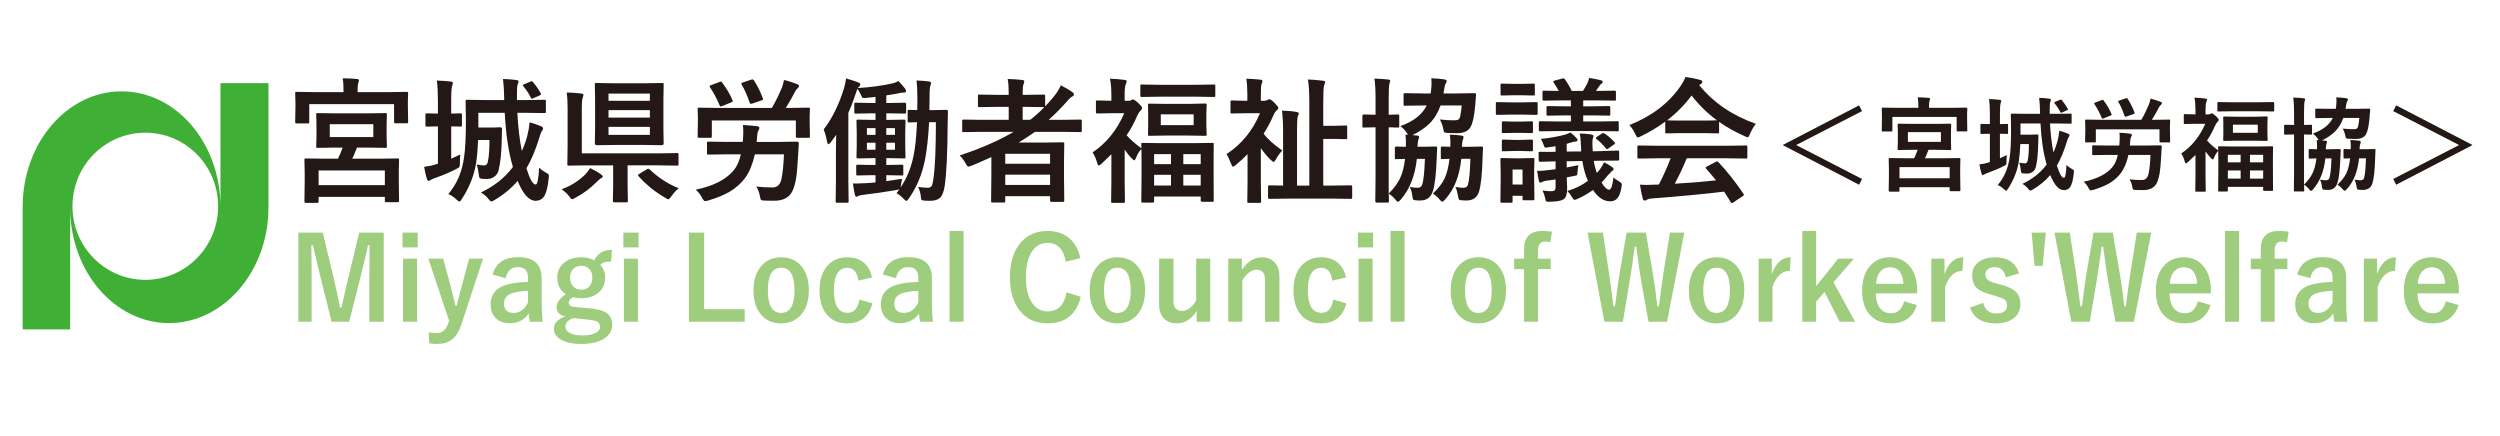 <?xml version="1.0" encoding="utf-8"?>
<!-- Generator: Adobe Illustrator 16.0.0, SVG Export Plug-In . SVG Version: 6.00 Build 0)  -->
<!DOCTYPE svg PUBLIC "-//W3C//DTD SVG 1.1//EN" "http://www.w3.org/Graphics/SVG/1.1/DTD/svg11.dtd">
<svg version="1.1" id="レイヤー_1" xmlns="http://www.w3.org/2000/svg" xmlns:xlink="http://www.w3.org/1999/xlink" x="0px"
	 y="0px" width="1218.898px" height="212.599px" viewBox="0.578 -7.086 1218.898 212.599"
	 enable-background="new 0.578 -7.086 1218.898 212.599" xml:space="preserve">
<path fill="#40AF36" d="M108.065,33.446v60.341c0-31.112-21.592-56.334-48.223-56.334c-26.63,0-48.219,25.223-48.219,56.334v59.731
	h23.148V94.088c0,31.126,21.596,56.349,48.225,56.349c26.634,0,48.471-25.227,48.471-56.349V83.533V33.446H108.065z M71.419,129.357
	c-19.613,0-35.518-16.065-35.518-35.88c0-19.813,15.901-35.87,35.518-35.87c19.607,0,35.513,16.058,35.513,35.87
	C106.932,113.291,91.032,129.357,71.419,129.357z"/>
<g>
	<path fill="#9DCD7D" d="M187.668,106.318v43.457h-7.002v-21.957c0-3.354,0.036-8.467,0.104-15.349H180
		c-1.362,6.313-2.521,11.246-3.479,14.802l-5.7,22.504h-8.564l-5.543-22.229c-0.336-1.313-1.529-6.336-3.581-15.074h-0.771
		c0.105,5.039,0.158,10.188,0.158,15.457v21.849h-6.472v-43.459h11.909l5.305,22.188c1.203,4.938,2.219,9.717,3.05,14.328h0.771
		c0.3-1.225,0.865-3.723,1.694-7.492c0.604-2.717,1.121-4.959,1.563-6.729l5.384-22.293L187.668,106.318L187.668,106.318z"/>
	<path fill="#9DCD7D" d="M204.219,106.318v7.223h-7.4v-7.223H204.219z M203.927,119.041v30.732h-6.843v-30.732H203.927z"/>
	<path fill="#9DCD7D" d="M236.1,119.041l-10.503,31.854c-1.22,3.721-2.882,6.313-4.986,7.793c-1.781,1.274-4.115,1.914-7.002,1.914
		c-1.291,0-2.524-0.103-3.713-0.302l-0.266-5.358c1.379,0.256,2.647,0.385,3.819,0.385c2.736,0,4.619-1.586,5.646-4.76l0.424-1.34
		l-10.104-30.189h7.214l3.554,12.88c0.283,1.039,1.114,4.401,2.493,10.092h0.53c0.229-0.84,0.693-2.635,1.401-5.39
		c0.495-1.914,0.922-3.52,1.273-4.813l3.422-12.771h6.79L236.1,119.041L236.1,119.041z"/>
	<path fill="#9DCD7D" d="M240.768,126.779c1.538-5.648,5.649-8.479,12.333-8.479c7.709,0,11.564,3.399,11.564,10.199v12.192
		c0,2.976,0.159,5.998,0.478,9.078h-6.286c-0.19-1.146-0.358-2.486-0.504-4.021c-2.14,3.174-5.27,4.76-9.39,4.76
		c-2.953,0-5.271-0.933-6.949-2.789c-1.485-1.644-2.228-3.754-2.228-6.346c0-5.47,3.24-8.851,9.729-10.146
		c2.405-0.475,5.243-0.768,8.519-0.875v-1.75c0-2.041-0.474-3.49-1.406-4.35c-0.813-0.729-2.069-1.096-3.771-1.096
		c-1.556,0-2.847,0.521-3.872,1.561c-0.938,0.947-1.547,2.227-1.825,3.828L240.768,126.779z M258.035,134.708
		c-2.281,0.057-4.563,0.354-6.848,0.9c-3.253,0.805-4.88,2.543-4.88,5.225c0,3.104,1.592,4.646,4.774,4.646
		c2.896,0,5.216-1.688,6.948-5.06L258.035,134.708L258.035,134.708z"/>
	<path fill="#9DCD7D" d="M298.96,114.771l-0.429,5.664c-1.521,0-2.679,0.137-3.475,0.408c-0.619,0.221-1.238,0.611-1.854,1.178
		c1.626,1.73,2.438,3.781,2.438,6.15c0,3.354-1.238,5.953-3.713,7.793c-2.086,1.566-4.757,2.354-8.01,2.354
		c-1.379,0-2.67-0.172-3.873-0.521c-1.45,0.748-2.175,1.644-2.175,2.683c0,0.729,0.3,1.248,0.897,1.561
		c0.604,0.313,1.685,0.535,3.236,0.686l6.736,0.572c3.994,0.398,6.8,1.352,8.404,2.846c1.273,1.223,1.91,2.926,1.91,5.111
		c0,2.973-1.458,5.313-4.376,7.025c-2.67,1.551-6.207,2.324-10.605,2.324c-4.526,0-7.992-0.773-10.396-2.324
		c-2.016-1.313-3.021-3.023-3.021-5.144c0-2.625,1.827-4.618,5.487-5.985c-2.794-0.64-4.188-2.114-4.188-4.433
		c0-2.276,1.521-4.399,4.562-6.368c-2.829-1.859-4.244-4.566-4.244-8.121c0-3.172,1.238-5.67,3.717-7.492
		c2.104-1.586,4.766-2.379,7.979-2.379c2.458,0,4.571,0.492,6.339,1.479c1.043-1.949,2.281-3.301,3.713-4.051
		C295.282,115.109,296.927,114.771,298.96,114.771z M280.261,147.998c-2.67,0.875-4.005,2.271-4.005,4.186
		c0,1.424,0.849,2.518,2.546,3.281c1.45,0.654,3.333,0.98,5.649,0.98c2.971,0,5.238-0.455,6.813-1.365
		c1.255-0.729,1.883-1.633,1.883-2.707c0-1.166-0.402-2.006-1.22-2.518c-0.813-0.49-2.237-0.849-4.271-1.064L280.261,147.998z
		 M283.948,122.513c-1.68,0-3.028,0.563-4.058,1.693c-0.902,1.021-1.353,2.322-1.353,3.91c0,2.063,0.569,3.627,1.724,4.701
		c0.955,0.896,2.184,1.342,3.687,1.342c1.733,0,3.099-0.574,4.089-1.725c0.897-1.074,1.353-2.496,1.353-4.269
		c0-1.856-0.593-3.313-1.777-4.375C286.635,122.943,285.416,122.513,283.948,122.513z"/>
	<path fill="#9DCD7D" d="M311.904,106.318v7.223h-7.396v-7.223H311.904z M311.612,119.041v30.732h-6.843v-30.732H311.612z"/>
	<path fill="#9DCD7D" d="M343.891,106.318v37.36h19.76v6.099h-27.16v-43.459H343.891L343.891,106.318z"/>
	<path fill="#9DCD7D" d="M381.475,118.357c4.35,0,7.753,1.611,10.211,4.84c2.175,2.861,3.262,6.593,3.262,11.187
		c0,5.308-1.396,9.437-4.188,12.39c-2.405,2.532-5.521,3.801-9.336,3.801c-4.391,0-7.803-1.611-10.238-4.84
		c-2.157-2.847-3.236-6.572-3.236-11.187c0-5.285,1.406-9.414,4.221-12.388C374.587,119.625,377.691,118.357,381.475,118.357z
		 M381.475,123.443c-4.35,0-6.525,3.664-6.525,10.992c0,7.362,2.157,11.047,6.477,11.047c4.35,0,6.521-3.685,6.521-11.047
		C387.947,127.107,385.784,123.443,381.475,123.443z"/>
	<path fill="#9DCD7D" d="M425.74,128.175l-6.631,1.559c-0.637-4.156-2.396-6.231-5.278-6.231c-4.451,0-6.684,3.646-6.684,10.938
		c0,7.328,2.229,10.99,6.684,10.99c3.147,0,5.053-2.148,5.703-6.451l6.366,1.805c-0.778,3.394-2.343,5.927-4.695,7.604
		c-2.028,1.457-4.544,2.188-7.527,2.188c-4.527,0-7.993-1.604-10.397-4.813c-2.086-2.811-3.13-6.545-3.13-11.211
		c0-5.344,1.379-9.473,4.138-12.391c2.392-2.529,5.521-3.801,9.395-3.801c3.43,0,6.215,0.967,8.354,2.897
		C423.885,122.933,425.118,125.238,425.74,128.175z"/>
	<path fill="#9DCD7D" d="M431.047,126.779c1.538-5.648,5.646-8.479,12.333-8.479c7.709,0,11.563,3.399,11.563,10.199v12.192
		c0,2.976,0.159,5.998,0.479,9.078h-6.286c-0.195-1.146-0.363-2.486-0.504-4.021c-2.145,3.174-5.271,4.76-9.395,4.76
		c-2.953,0-5.269-0.933-6.944-2.789c-1.485-1.644-2.229-3.754-2.229-6.346c0-5.47,3.245-8.851,9.734-10.146
		c2.4-0.475,5.238-0.768,8.514-0.875v-1.75c0-2.041-0.469-3.49-1.406-4.35c-0.813-0.729-2.064-1.096-3.767-1.096
		c-1.56,0-2.849,0.521-3.872,1.561c-0.938,0.947-1.547,2.227-1.83,3.828L431.047,126.779z M448.314,134.708
		c-2.281,0.057-4.562,0.354-6.843,0.9c-3.253,0.805-4.88,2.543-4.88,5.225c0,3.104,1.592,4.646,4.771,4.646
		c2.9,0,5.216-1.688,6.949-5.06L448.314,134.708L448.314,134.708z"/>
	<path fill="#9DCD7D" d="M470.381,105.525v44.25h-6.848v-44.25H470.381z"/>
	<path fill="#9DCD7D" d="M527.301,118.767l-7.108,1.775c-1.043-6.131-3.997-9.195-8.854-9.195c-3.448,0-6.109,1.586-7.983,4.766
		c-1.733,2.918-2.6,6.896-2.6,11.924c0,5.729,1.122,10.072,3.364,13.044c1.856,2.442,4.266,3.663,7.219,3.663
		c5.021,0,8.111-3.1,9.278-9.297l6.923,2.188c-2.153,8.623-7.572,12.936-16.259,12.936c-5.938,0-10.563-2.215-13.872-6.646
		c-2.953-3.955-4.429-9.227-4.429-15.807c0-7.563,1.91-13.385,5.729-17.453c3.231-3.428,7.426-5.143,12.567-5.143
		c4.563,0,8.275,1.33,11.145,3.991C524.86,111.794,526.487,114.882,527.301,118.767z"/>
	<path fill="#9DCD7D" d="M545.389,118.357c4.35,0,7.753,1.611,10.211,4.84c2.175,2.861,3.262,6.593,3.262,11.187
		c0,5.308-1.396,9.437-4.188,12.39c-2.405,2.532-5.521,3.801-9.336,3.801c-4.391,0-7.803-1.611-10.238-4.84
		c-2.157-2.847-3.236-6.572-3.236-11.187c0-5.285,1.406-9.414,4.217-12.388C538.502,119.625,541.605,118.357,545.389,118.357z
		 M545.389,123.443c-4.354,0-6.525,3.664-6.525,10.992c0,7.362,2.157,11.047,6.477,11.047c4.35,0,6.521-3.685,6.521-11.047
		C551.861,127.107,549.698,123.443,545.389,123.443z"/>
	<path fill="#9DCD7D" d="M590.638,119.041v30.732h-6.631v-5.306c-1.149,2.007-2.646,3.556-4.482,4.646
		c-1.627,0.968-3.36,1.449-5.199,1.449c-2.705,0-4.845-0.856-6.418-2.57c-1.468-1.621-2.202-3.791-2.202-6.508V119.04h7.002v20.426
		c0,3.373,1.396,5.062,4.19,5.062c1.344,0,2.706-0.563,4.085-1.693c1.167-0.969,2.104-2.16,2.813-3.582v-20.211H590.638z"/>
	<path fill="#9DCD7D" d="M606.073,119.041v5.389c1.313-2.004,2.865-3.545,4.668-4.621c1.646-0.965,3.354-1.447,5.119-1.447
		c2.706,0,4.836,0.912,6.396,2.732c1.415,1.643,2.122,3.813,2.122,6.508v22.178h-7.003v-20.211c0-3.442-1.383-5.168-4.141-5.168
		c-1.271,0-2.582,0.527-3.926,1.586c-1.149,0.933-2.157,2.146-3.023,3.64v20.149h-6.843v-30.731h6.63V119.041z"/>
	<path fill="#9DCD7D" d="M656.814,128.175l-6.631,1.559c-0.637-4.156-2.396-6.231-5.278-6.231c-4.456,0-6.684,3.646-6.684,10.938
		c0,7.328,2.228,10.99,6.684,10.99c3.147,0,5.048-2.148,5.703-6.451l6.366,1.805c-0.778,3.394-2.343,5.927-4.695,7.604
		c-2.033,1.457-4.544,2.188-7.532,2.188c-4.522,0-7.988-1.604-10.396-4.813c-2.086-2.811-3.13-6.545-3.13-11.211
		c0-5.344,1.379-9.473,4.138-12.391c2.388-2.529,5.521-3.801,9.395-3.801c3.43,0,6.215,0.967,8.354,2.897
		C654.952,122.933,656.195,125.238,656.814,128.175z"/>
	<path fill="#9DCD7D" d="M670.073,106.318v7.223h-7.396v-7.223H670.073z M669.781,119.041v30.732h-6.844v-30.732H669.781z"/>
	<path fill="#9DCD7D" d="M685.38,105.525v44.25h-6.848v-44.25H685.38z"/>
	<path fill="#9DCD7D" d="M721.397,118.357c4.351,0,7.754,1.611,10.212,4.84c2.175,2.861,3.263,6.593,3.263,11.187
		c0,5.308-1.396,9.437-4.188,12.39c-2.404,2.532-5.521,3.801-9.336,3.801c-4.389,0-7.798-1.611-10.238-4.84
		c-2.157-2.847-3.234-6.572-3.234-11.187c0-5.285,1.404-9.414,4.221-12.388C714.51,119.625,717.613,118.357,721.397,118.357z
		 M721.397,123.443c-4.35,0-6.524,3.664-6.524,10.992c0,7.362,2.157,11.047,6.477,11.047c4.35,0,6.521-3.685,6.521-11.047
		C727.865,127.107,725.712,123.443,721.397,123.443z"/>
	<path fill="#9DCD7D" d="M757.23,105.878l-0.769,5.029c-1.167-0.162-1.981-0.244-2.44-0.244c-2.388,0-3.581,1.402-3.581,4.215v4.16
		h6.181v5.086h-6.181v25.646h-6.79v-25.646h-4.827v-5.086h4.827v-4.601c0-5.945,2.971-8.918,8.912-8.918
		C754.078,105.525,755.639,105.642,757.23,105.878z"/>
	<path fill="#9DCD7D" d="M821.783,106.318l-8.435,43.457h-9.021l-3.635-20.232c-0.404-2.262-1.185-7.689-2.334-16.305h-0.77
		c-1.025,7.699-1.808,13.063-2.334,16.084l-3.422,20.453h-9.021l-8.189-43.457h7.449l3.023,19.832
		c0.849,5.854,1.556,11.229,2.122,16.135h0.769c0.182-1.236,0.415-3.045,0.719-5.414c0.604-4.76,1.104-8.273,1.515-10.557
		l3.421-19.996h9.39l3.527,20.653c0.866,5.193,1.556,10.302,2.068,15.313h0.77c0.177-1.26,0.548-4.094,1.114-8.506
		c0.371-2.808,0.707-5.187,1.008-7.137l3.236-20.326L821.783,106.318L821.783,106.318z"/>
	<path fill="#9DCD7D" d="M837.543,118.357c4.351,0,7.754,1.611,10.212,4.84c2.175,2.861,3.263,6.593,3.263,11.187
		c0,5.308-1.397,9.437-4.191,12.39c-2.399,2.532-5.517,3.801-9.336,3.801c-4.386,0-7.798-1.611-10.233-4.84
		c-2.157-2.847-3.235-6.572-3.235-11.187c0-5.285,1.405-9.414,4.217-12.388C830.656,119.625,833.759,118.357,837.543,118.357z
		 M837.543,123.443c-4.354,0-6.524,3.664-6.524,10.992c0,7.362,2.157,11.047,6.472,11.047c4.354,0,6.524-3.685,6.524-11.047
		C844.014,127.107,841.857,123.443,837.543,123.443z"/>
	<path fill="#9DCD7D" d="M873.668,118.357l-0.451,6.617c-3.803,0-6.622,2.598-8.461,7.793v17.008h-6.736v-30.731h6.418v7.547
		C866.365,121.101,869.441,118.357,873.668,118.357z"/>
	<path fill="#9DCD7D" d="M904.461,119.041l-9.946,11.482l10.504,19.25h-7.507l-7.373-14.49l-4.085,4.646v9.845h-6.736v-44.25h6.736
		v26.942l10.742-13.426L904.461,119.041L904.461,119.041z"/>
	<path fill="#9DCD7D" d="M935.308,135.939H915.15c0.035,3.209,0.76,5.67,2.175,7.383c1.291,1.554,3.067,2.324,5.331,2.324
		c3.2,0,5.296-1.949,6.286-5.854l6.207,1.857c-1.875,5.94-6.064,8.914-12.572,8.914c-4.757,0-8.373-1.586-10.849-4.759
		c-2.175-2.771-3.262-6.51-3.262-11.211c0-5.321,1.414-9.463,4.238-12.414c2.428-2.553,5.521-3.827,9.283-3.827
		c4.208,0,7.533,1.575,9.978,4.729c2.229,2.861,3.343,6.664,3.343,11.4V135.939z M928.619,131.291
		c-0.336-5.377-2.511-8.063-6.521-8.063c-2.175,0-3.864,0.816-5.066,2.461c-1.021,1.402-1.612,3.271-1.771,5.604h13.358V131.291
		L928.619,131.291z"/>
	<path fill="#9DCD7D" d="M957.853,118.357l-0.451,6.617c-3.802,0-6.622,2.598-8.461,7.793v17.008h-6.736v-30.731h6.419v7.547
		C950.551,121.101,953.627,118.357,957.853,118.357z"/>
	<path fill="#9DCD7D" d="M985.012,126.205l-6.477,1.914c-0.737-3.301-2.511-4.947-5.305-4.947c-1.521,0-2.714,0.363-3.58,1.094
		c-0.726,0.584-1.088,1.32-1.088,2.217c0,1.295,0.398,2.26,1.193,2.896c0.74,0.584,2.108,1.147,4.106,1.694l2.493,0.687
		c3.607,0.981,6.092,2.252,7.453,3.802c1.202,1.366,1.804,3.219,1.804,5.551c0,3.063-1.141,5.436-3.422,7.108
		c-2.104,1.563-4.981,2.353-8.646,2.353c-6.489,0-10.64-2.562-12.439-7.685l6.366-2.297c0.954,3.442,3.032,5.168,6.229,5.168
		c3.625,0,5.438-1.319,5.438-3.967c0-1.313-0.425-2.271-1.271-2.869c-0.727-0.492-2.221-1.073-4.479-1.75l-2.492-0.713
		c-3.448-0.944-5.809-2.188-7.082-3.72c-1.112-1.35-1.671-3.229-1.671-5.633c0-2.752,1.088-4.932,3.263-6.535
		c1.998-1.479,4.646-2.215,7.936-2.215C979.406,118.357,983.298,120.974,985.012,126.205z"/>
	<path fill="#9DCD7D" d="M998.01,106.318l-1.517,16.225h-3.926l-1.459-16.225H998.01z"/>
	<path fill="#9DCD7D" d="M1049.438,106.318l-8.436,43.457h-9.021l-3.634-20.232c-0.407-2.262-1.188-7.689-2.334-16.305h-0.771
		c-1.021,7.699-1.804,13.063-2.334,16.084l-3.422,20.453h-9.018l-8.193-43.457h7.452l3.021,19.832
		c0.852,5.854,1.559,11.229,2.122,16.135h0.771c0.177-1.236,0.415-3.045,0.716-5.414c0.604-4.76,1.105-8.273,1.515-10.557
		l3.424-19.996h9.39l3.527,20.653c0.861,5.193,1.556,10.302,2.064,15.313h0.771c0.177-1.26,0.548-4.094,1.111-8.506
		c0.369-2.808,0.707-5.187,1.01-7.137l3.232-20.324H1049.438L1049.438,106.318z"/>
	<path fill="#9DCD7D" d="M1078.51,135.939h-20.158c0.035,3.209,0.76,5.67,2.175,7.383c1.291,1.554,3.067,2.324,5.331,2.324
		c3.2,0,5.296-1.949,6.286-5.854l6.207,1.857c-1.875,5.94-6.063,8.914-12.572,8.914c-4.757,0-8.373-1.586-10.849-4.759
		c-2.175-2.771-3.262-6.51-3.262-11.211c0-5.321,1.414-9.463,4.243-12.414c2.423-2.553,5.518-3.827,9.278-3.827
		c4.208,0,7.533,1.575,9.978,4.729c2.229,2.861,3.343,6.664,3.343,11.4V135.939L1078.51,135.939z M1071.823,131.291
		c-0.336-5.377-2.511-8.063-6.521-8.063c-2.177,0-3.864,0.816-5.066,2.461c-1.024,1.402-1.617,3.271-1.774,5.604h13.361V131.291
		L1071.823,131.291z"/>
	<path fill="#9DCD7D" d="M1092.248,105.525v44.25h-6.848v-44.25H1092.248z"/>
	<path fill="#9DCD7D" d="M1116.406,105.878l-0.769,5.029c-1.167-0.162-1.981-0.244-2.44-0.244c-2.388,0-3.581,1.402-3.581,4.215
		v4.16h6.186v5.086h-6.186v25.646h-6.79v-25.646H1098v-5.086h4.825v-4.601c0-5.945,2.976-8.918,8.912-8.918
		C1113.262,105.525,1114.819,105.642,1116.406,105.878z"/>
	<path fill="#9DCD7D" d="M1120.601,126.779c1.539-5.648,5.649-8.479,12.334-8.479c7.709,0,11.563,3.399,11.563,10.199v12.192
		c0,2.976,0.159,5.998,0.479,9.078h-6.286c-0.194-1.146-0.362-2.486-0.504-4.021c-2.142,3.174-5.271,4.76-9.39,4.76
		c-2.952,0-5.271-0.933-6.948-2.789c-1.485-1.644-2.229-3.754-2.229-6.346c0-5.47,3.245-8.851,9.734-10.146
		c2.404-0.475,5.242-0.768,8.514-0.875v-1.75c0-2.041-0.469-3.49-1.404-4.35c-0.813-0.729-2.065-1.096-3.768-1.096
		c-1.556,0-2.847,0.521-3.872,1.561c-0.938,0.947-1.548,2.227-1.83,3.828L1120.601,126.779z M1137.865,134.708
		c-2.275,0.057-4.562,0.354-6.843,0.9c-3.254,0.805-4.88,2.543-4.88,5.225c0,3.104,1.591,4.646,4.771,4.646
		c2.897,0,5.219-1.688,6.946-5.06L1137.865,134.708L1137.865,134.708z"/>
	<path fill="#9DCD7D" d="M1168.74,118.357l-0.451,6.617c-3.802,0-6.62,2.598-8.461,7.793v17.008h-6.731v-30.731h6.418v7.547
		C1161.438,121.101,1164.514,118.357,1168.74,118.357z"/>
	<path fill="#9DCD7D" d="M1199.429,135.939h-20.158c0.035,3.209,0.76,5.67,2.175,7.383c1.291,1.554,3.067,2.324,5.331,2.324
		c3.2,0,5.296-1.949,6.286-5.854l6.207,1.857c-1.875,5.94-6.063,8.914-12.572,8.914c-4.757,0-8.373-1.586-10.849-4.759
		c-2.175-2.771-3.262-6.51-3.262-11.211c0-5.321,1.414-9.463,4.243-12.414c2.423-2.553,5.518-3.827,9.278-3.827
		c4.208,0,7.533,1.575,9.978,4.729c2.229,2.861,3.343,6.664,3.343,11.4V135.939L1199.429,135.939z M1192.74,131.291
		c-0.336-5.377-2.511-8.063-6.521-8.063c-2.177,0-3.864,0.816-5.066,2.461c-1.021,1.402-1.617,3.271-1.771,5.604h13.358V131.291z"/>
</g>
<g enable-background="new    ">
	<path fill="#231815" d="M190.224,37.831l8.55-0.129c0.387,0,0.617,0.043,0.702,0.129c0.064,0.087,0.096,0.279,0.096,0.58
		l-0.127,3.514v3.028l0.127,7.315c0,0.344-0.043,0.559-0.127,0.645c-0.104,0.064-0.33,0.098-0.67,0.098h-5.328
		c-0.358,0-0.57-0.043-0.638-0.129c-0.063-0.085-0.096-0.29-0.096-0.612v-8.571h-41.352v8.638c0,0.344-0.043,0.559-0.128,0.645
		c-0.085,0.064-0.272,0.097-0.57,0.097h-5.428c-0.358,0-0.57-0.043-0.638-0.129c-0.063-0.085-0.096-0.29-0.096-0.611l0.128-7.381
		V42.44l-0.128-4.028c0-0.343,0.042-0.548,0.128-0.611c0.084-0.064,0.287-0.098,0.604-0.098l8.614,0.13h14.229v-0.451
		c0-2.9-0.149-4.995-0.447-6.284c2.188,0,4.52,0.107,6.987,0.322c0.655,0.063,0.985,0.29,0.985,0.677
		c0,0.192-0.043,0.419-0.127,0.677c-0.128,0.344-0.203,0.56-0.224,0.646c-0.213,0.43-0.319,1.729-0.319,3.898v0.517h15.283v-0.005
		H190.224z M164.03,48.178h15.825l8.614-0.129c0.361,0,0.574,0.043,0.638,0.129c0.064,0.086,0.1,0.29,0.1,0.611l-0.128,4.866v5.704
		l0.128,4.931c0,0.345-0.043,0.549-0.128,0.612C188.99,64.965,188.791,65,188.472,65l-8.614-0.13h-5.229
		c-1.042,2.644-1.812,4.447-2.297,5.414h13.08l9.094-0.129c0.298,0,0.479,0.055,0.542,0.161c0.063,0.086,0.096,0.301,0.096,0.646
		l-0.127,5.253v4.77l0.127,9.83c0,0.452-0.213,0.677-0.638,0.677h-5.551c-0.387,0-0.606-0.043-0.674-0.129
		c-0.043-0.063-0.063-0.246-0.063-0.548v-1.902H155.93v2.192c0,0.473-0.213,0.709-0.638,0.709h-5.647
		c-0.426,0-0.638-0.236-0.638-0.709l0.128-9.927v-4.093l-0.128-6.123c0-0.388,0.042-0.623,0.128-0.709
		c0.063-0.064,0.244-0.098,0.542-0.098l9.061,0.129h6.604c0.787-1.567,1.553-3.373,2.297-5.414h-3.604l-8.554,0.129
		c-0.358,0-0.57-0.043-0.638-0.129c-0.063-0.085-0.096-0.278-0.096-0.58l0.127-4.931v-5.704l-0.127-4.866
		c0-0.364,0.042-0.579,0.127-0.645c0.084-0.064,0.287-0.097,0.604-0.097L164.03,48.178z M155.927,76.021v7.154h32.287v-7.154
		H155.927z M182.598,59.745v-6.282H161.35v6.283L182.598,59.745L182.598,59.745z"/>
	<path fill="#231815" d="M224.999,68.254c-0.127,1.182-0.191,2.546-0.191,4.093c0,1.096-0.104,1.784-0.319,2.063
		c-0.146,0.193-0.67,0.517-1.563,0.968c-2.744,1.438-6.168,2.89-10.273,4.351c-0.893,0.322-1.553,0.612-1.978,0.87
		c-0.51,0.344-0.872,0.516-1.084,0.516c-0.383,0-0.67-0.312-0.861-0.935c-0.528-1.632-0.985-3.609-1.372-5.93
		c2.169-0.259,4.063-0.655,5.683-1.192c0.104-0.021,0.458-0.129,1.053-0.322v-18.21l-5.36,0.129c-0.341,0-0.554-0.043-0.638-0.129
		c-0.063-0.085-0.096-0.29-0.096-0.612V48.92c0-0.365,0.053-0.58,0.155-0.646c0.064-0.063,0.259-0.097,0.575-0.097l5.36,0.129v-6.06
		c0-4.168-0.171-7.52-0.511-10.055c2.425,0.064,4.688,0.227,6.796,0.483c0.659,0.063,0.985,0.301,0.985,0.709
		c0,0.366-0.104,0.806-0.315,1.32c-0.319,0.796-0.479,3.267-0.479,7.412v6.188l4.499-0.129c0.34,0,0.557,0.043,0.642,0.129
		c0.063,0.086,0.096,0.29,0.096,0.612v4.995c0,0.366-0.042,0.58-0.127,0.646c-0.085,0.063-0.287,0.097-0.606,0.097
		c-0.043,0-0.5-0.021-1.372-0.063c-0.936-0.021-1.978-0.043-3.126-0.064v15.759C222.564,69.403,224.042,68.728,224.999,68.254z
		 M263.412,74.636c0.978,0.945,2.084,1.762,3.314,2.449c0.659,0.344,1.063,0.591,1.212,0.74c0.17,0.172,0.255,0.44,0.255,0.807
		c0,0.172-0.028,0.559-0.096,1.16c-0.426,4.403-1.223,7.433-2.393,9.088c-0.938,1.289-2.269,1.934-3.988,1.934
		c-3.19,0-6.115-3.235-8.773-9.701c-3.021,3.566-6.739,6.66-11.167,9.281c-0.826,0.495-1.371,0.742-1.627,0.742
		c-0.34,0-0.829-0.419-1.467-1.258c-0.915-1.204-2.127-2.235-3.637-3.095c6.615-3.179,11.813-7.336,15.601-12.472
		c-2.084-6.896-3.414-15.694-3.984-26.394h-12.857v7.187h6.795l3.956-0.129c0.532,0,0.798,0.29,0.798,0.87
		c-0.085,1.139-0.128,2.654-0.128,4.544c-0.127,6.789-0.646,11.979-1.563,15.564c-0.344,1.418-1.117,2.515-2.329,3.287
		c-0.957,0.624-2.031,0.936-3.226,0.936c-1.358,0-2.315-0.043-2.872-0.129c-0.468-0.085-0.766-0.247-0.893-0.483
		c-0.149-0.258-0.267-0.827-0.351-1.708c-0.216-1.848-0.542-3.427-0.989-4.737c1.532,0.302,2.754,0.451,3.669,0.451
		s1.5-0.591,1.755-1.771c0.531-2.386,0.798-5.931,0.798-10.636h-5.552c-0.149,4.169-0.458,7.82-0.925,10.957
		c-0.938,6.167-3.27,12.106-6.987,17.821c-0.51,0.838-0.904,1.258-1.181,1.258c-0.234,0-0.712-0.333-1.438-1
		c-1.23-1.182-2.563-2.073-3.984-2.675c4.126-4.834,6.678-10.73,7.653-17.691c0.617-4.018,0.927-10.108,0.927-18.272l-0.158-9.249
		c0-0.494,0.212-0.741,0.638-0.741l8.965,0.129h9.22v-0.87c-0.063-3.608-0.255-6.745-0.57-9.409
		c2.314,0.063,4.467,0.236,6.441,0.516c0.744,0.064,1.117,0.301,1.117,0.709c0,0.43-0.128,0.87-0.383,1.321
		c-0.255,0.537-0.383,2.063-0.383,4.576v3.157h4.499l8.837-0.129c0.36,0,0.585,0.043,0.67,0.129c0.063,0.086,0.096,0.279,0.096,0.58
		v5.027c0,0.366-0.043,0.58-0.128,0.645c-0.104,0.064-0.315,0.098-0.638,0.098l-8.837-0.129h-4.311
		c0.387,7.047,1.117,13.267,2.202,18.658c1-2.17,1.871-4.607,2.616-7.314c0.617-2.47,1.01-4.716,1.18-6.735
		c2.471,0.752,4.318,1.397,5.555,1.935c0.655,0.236,0.985,0.602,0.985,1.096c0,0.387-0.188,0.806-0.571,1.257
		c-0.343,0.43-0.801,1.623-1.371,3.577c-1.787,5.822-3.843,10.678-6.157,14.566c1.637,5.284,3.137,7.928,4.499,7.928
		C262.603,82.886,263.157,80.136,263.412,74.636z M260.477,32.997c1.446,1.677,2.69,3.48,3.733,5.414
		c0.104,0.173,0.159,0.313,0.159,0.419c0,0.216-0.302,0.451-0.896,0.709l-2.872,1.258c-0.426,0.172-0.681,0.258-0.766,0.258
		c-0.149,0-0.313-0.204-0.479-0.612c-0.957-1.934-2.155-3.749-3.604-5.446c-0.17-0.214-0.255-0.375-0.255-0.482
		c0-0.193,0.266-0.387,0.797-0.58l2.936-1.257c0.319-0.129,0.542-0.193,0.67-0.193C260.051,32.482,260.242,32.655,260.477,32.997z"
		/>
	<path fill="#231815" d="M288.298,74.86c2.229,1.075,3.956,2.063,5.168,2.965c0.659,0.474,0.989,0.827,0.989,1.063
		c0,0.43-0.313,0.752-0.929,0.967c-0.426,0.237-1.113,0.838-2.07,1.805c-3.106,3.115-6.572,5.684-10.401,7.702
		c-0.809,0.451-1.308,0.677-1.5,0.677c-0.362,0-0.861-0.482-1.5-1.449c-0.957-1.246-2.181-2.374-3.669-3.385
		c4.445-1.632,8.273-4.027,11.485-7.187C286.894,76.923,287.702,75.87,288.298,74.86z M276.876,38.025
		c2.084,0,4.456,0.161,7.115,0.483c0.698,0.063,1.053,0.344,1.053,0.838c0,0.149-0.127,0.612-0.383,1.386
		c-0.276,0.688-0.415,2.213-0.415,4.576v22.365h37.867l8.582-0.129c0.34,0,0.542,0.043,0.606,0.129
		c0.063,0.086,0.096,0.278,0.096,0.58v4.705c0,0.321-0.038,0.521-0.112,0.596c-0.07,0.076-0.271,0.113-0.59,0.113l-8.582-0.13
		h-15.538v10.151l0.128,7.155c0,0.343-0.043,0.548-0.128,0.613c-0.085,0.063-0.272,0.098-0.57,0.098h-5.97
		c-0.426,0-0.638-0.237-0.638-0.709l0.127-7.155v-10.15h-12.921l-8.71,0.13c-0.34,0-0.542-0.043-0.604-0.13
		c-0.064-0.085-0.1-0.278-0.1-0.579l0.128-8.443v-19.08C277.323,42.45,277.174,39.98,276.876,38.025z M323.361,33.386
		c0.383,0,0.616,0.043,0.702,0.129c0.063,0.086,0.096,0.29,0.096,0.612l-0.128,7.121v14.6l0.128,7.122
		c0,0.495-0.479,0.741-1.436,0.741l-7.785-0.13H300.39l-8.423,0.13c-0.915,0-1.372-0.247-1.372-0.741l0.127-7.122V41.247
		l-0.127-7.121c0-0.365,0.042-0.58,0.127-0.646c0.085-0.063,0.287-0.097,0.606-0.097l8.391,0.129h15.219L323.361,33.386z
		 M297.263,38.54v3.514h20.163V38.54H297.263z M297.263,50.239h20.163v-3.643h-20.163V50.239z M317.426,58.683v-3.899h-20.163v3.899
		H317.426z M331.492,84.689c-1.23,0.967-2.436,2.288-3.604,3.964c-0.702,0.967-1.182,1.45-1.438,1.45c-0.23,0-0.73-0.247-1.5-0.741
		c-4.849-2.771-9.21-6.295-13.079-10.569c-0.172-0.173-0.257-0.322-0.257-0.451c0-0.15,0.228-0.365,0.67-0.646l3.573-2.19
		c0.341-0.214,0.606-0.322,0.798-0.322c0.213,0,0.438,0.108,0.67,0.322C321.538,79.544,326.264,82.606,331.492,84.689z"/>
	<path fill="#231815" d="M339.787,85.398c8.698-1.805,14.909-4.995,18.636-9.571c1.484-1.848,2.612-4.403,3.382-7.67h-6.859
		l-8.934,0.129c-0.361,0-0.574-0.043-0.642-0.129c-0.063-0.085-0.096-0.278-0.096-0.58v-4.835c0-0.364,0.042-0.591,0.128-0.677
		c0.084-0.063,0.287-0.097,0.605-0.097l8.934,0.129h7.785l0.191-2.836c0.042-0.923,0.063-1.688,0.063-2.288
		c0-1.117-0.063-2.159-0.191-3.126c3.088,0.192,5.353,0.387,6.8,0.58c0.825,0.149,1.24,0.438,1.24,0.87
		c0,0.321-0.171,0.763-0.511,1.32c-0.341,0.517-0.563,1.729-0.67,3.643l-0.128,1.837h10.72l8.938-0.129
		c0.57,0,0.857,0.278,0.857,0.838c-0.171,2.664-0.272,4.491-0.315,5.479c-0.276,5.437-0.627,9.399-1.057,11.893
		c-0.4,2.299-1.01,4.317-1.814,6.059c-1.554,3.029-4.498,4.544-8.838,4.544c-2.041,0-3.584-0.021-4.626-0.063
		c-1.021-0.043-1.627-0.172-1.818-0.388c-0.17-0.192-0.33-0.784-0.479-1.771c-0.345-1.784-0.929-3.353-1.759-4.705
		c2.446,0.301,5.083,0.451,7.912,0.451c2.19,0,3.605-1.235,4.243-3.706c0.684-3.008,1.117-7.154,1.313-12.439H368.6
		c-1.021,4.662-2.542,8.422-4.563,11.279c-2.042,2.815-4.654,5.156-7.849,7.025c-2.743,1.59-6.189,2.997-10.337,4.222
		c-0.787,0.214-1.287,0.322-1.499,0.322c-0.362,0-0.841-0.527-1.438-1.58C342.025,87.751,340.982,86.408,339.787,85.398z
		 M385.989,45.533l8.773-0.129c0.34,0,0.543,0.043,0.604,0.129c0.063,0.086,0.1,0.279,0.1,0.58l-0.128,3.384v2.739l0.128,7.154
		c0,0.344-0.043,0.548-0.128,0.612c-0.085,0.063-0.276,0.097-0.574,0.097h-5.424c-0.361,0-0.574-0.043-0.642-0.129
		c-0.063-0.085-0.096-0.279-0.096-0.58v-7.734H347.64v7.734c0,0.344-0.054,0.548-0.16,0.612c-0.085,0.063-0.298,0.097-0.638,0.097
		h-5.328c-0.383,0-0.617-0.043-0.702-0.129c-0.063-0.085-0.096-0.279-0.096-0.58l0.128-7.219v-2.159l-0.128-3.899
		c0-0.343,0.043-0.548,0.128-0.611c0.104-0.064,0.329-0.098,0.67-0.098l8.678,0.129h26.704c1.638-2.707,3.297-6.068,4.978-10.087
		c0.387-0.923,0.69-2.095,0.929-3.513c1.999,0.408,4.146,1.075,6.44,1.998c0.617,0.258,0.93,0.559,0.93,0.902
		c0,0.321-0.191,0.655-0.574,0.999c-0.643,0.623-1.032,1.085-1.185,1.386c-1.511,2.985-3.084,5.758-4.722,8.313L385.989,45.533
		L385.989,45.533z M352.649,33.127c2.084,2.75,3.765,5.606,5.041,8.571c0.105,0.237,0.159,0.408,0.159,0.517
		c0,0.215-0.245,0.419-0.733,0.611l-4.467,1.806c-0.383,0.129-0.639,0.192-0.766,0.192c-0.191,0-0.345-0.182-0.447-0.548
		c-1.383-3.266-2.938-6.188-4.657-8.766c-0.146-0.236-0.224-0.419-0.224-0.548c0-0.193,0.224-0.365,0.67-0.517l4.211-1.579
		c0.34-0.149,0.563-0.226,0.67-0.226C352.234,32.645,352.41,32.805,352.649,33.127z M366.846,31.74
		c0.298-0.085,0.511-0.129,0.638-0.129c0.213,0,0.438,0.161,0.67,0.483c1.685,2.535,3.116,5.414,4.312,8.637
		c0.104,0.258,0.155,0.44,0.155,0.548c0,0.215-0.24,0.408-0.729,0.58l-4.467,1.516c-0.43,0.129-0.702,0.192-0.829,0.192
		c-0.171,0-0.33-0.182-0.479-0.548c-1.358-3.867-2.67-6.811-3.925-8.83c-0.146-0.258-0.224-0.439-0.224-0.548
		c0-0.15,0.272-0.322,0.83-0.516L366.846,31.74z"/>
	<path fill="#231815" d="M455.95,46.598l5.998-0.129c0.531,0,0.8,0.269,0.8,0.806c-0.087,2.986-0.13,5.071-0.13,6.252
		c-0.085,13.922-0.563,23.935-1.436,30.035c-0.446,2.793-1.181,4.684-2.201,5.672c-1.043,1.052-2.681,1.58-4.913,1.58
		c-1.4,0-2.444-0.043-3.127-0.129c-0.659-0.065-1.042-0.215-1.146-0.452c-0.106-0.193-0.202-0.795-0.287-1.805
		c-0.171-1.375-0.586-2.848-1.244-4.415c1.638,0.301,3.115,0.451,4.435,0.451c1.085,0,1.812-0.312,2.169-0.936
		c0.26-0.451,0.515-1.524,0.77-3.223c0.83-5.351,1.245-14.62,1.245-27.813h-3.318c-0.362,7.177-1.043,13.374-2.042,18.596
		c-1.468,7.133-4.146,13.438-8.04,18.917c-0.446,0.58-0.776,0.871-0.989,0.871s-0.627-0.313-1.243-0.936
		c-1.188-1.268-2.383-2.224-3.57-2.868l1.436-1.869c-0.17,0.064-0.67,0.184-1.499,0.354c-5.229,0.902-10.635,1.687-16.208,2.353
		c-1.271,0.15-2.104,0.354-2.484,0.612c-0.318,0.214-0.617,0.322-0.896,0.322c-0.298,0-0.521-0.376-0.67-1.128
		c-0.276-1.16-0.585-2.943-0.925-5.351c0.425,0.021,0.925,0.032,1.499,0.032c1.17,0,2.615-0.053,4.34-0.161
		c1.637-0.063,3.359-0.192,5.168-0.387v-3.513h-2.042l-6.668,0.129c-0.34,0-0.542-0.043-0.606-0.129
		c-0.063-0.085-0.096-0.279-0.096-0.58v-3.832c0-0.344,0.043-0.548,0.128-0.612c0.085-0.063,0.276-0.097,0.574-0.097l6.668,0.129
		h2.042v-3.32h-1.595l-6.896,0.129c-0.383,0-0.617-0.043-0.702-0.129c-0.063-0.085-0.096-0.279-0.096-0.58l0.128-5.35V57.36
		l-0.128-5.479c0-0.302,0.053-0.483,0.16-0.548c0.084-0.064,0.297-0.098,0.638-0.098l6.896,0.129h1.595v-3.189h-2.425l-7.183,0.129
		c-0.357,0-0.57-0.043-0.638-0.129c-0.063-0.085-0.096-0.279-0.096-0.58v-3.898c0-0.343,0.042-0.548,0.128-0.611
		c0.084-0.064,0.287-0.098,0.604-0.098l7.183,0.129h2.425v-2.965c-2.105,0.258-3.701,0.431-4.785,0.517
		c-0.383,0.021-0.67,0.031-0.861,0.031c-0.426,0-0.724-0.097-0.894-0.29c-0.086-0.129-0.234-0.462-0.447-0.999
		c-0.617-1.354-1.229-2.428-1.85-3.223c-0.043,0.086-0.234,0.656-0.575,1.708c-1.383,4.125-2.658,7.466-3.828,10.022v33.129
		l0.128,9.991c0,0.344-0.043,0.549-0.128,0.611c-0.085,0.064-0.273,0.098-0.574,0.098h-4.912c-0.342,0-0.544-0.043-0.604-0.129
		c-0.063-0.087-0.096-0.279-0.096-0.58l0.128-9.991V66.191c0-1.524,0.042-4.049,0.127-7.573l-2.615,3.643
		c-0.511,0.645-0.904,0.967-1.181,0.967c-0.234,0-0.447-0.397-0.643-1.192c-0.51-2.643-1.072-4.641-1.688-5.993
		c4.126-5.285,7.454-12.021,9.982-20.206c0.471-1.591,0.786-3.147,0.957-4.674c3.041,0.882,5.013,1.516,5.902,1.901
		c0.701,0.301,1.053,0.634,1.053,0.999c0,0.366-0.256,0.785-0.766,1.257c-0.256,0.258-0.415,0.431-0.479,0.517
		c6.231-0.365,11.899-1.128,17.008-2.288c1.021-0.259,1.955-0.634,2.809-1.128c1.467,1.504,2.573,2.761,3.316,3.771
		c0.257,0.387,0.384,0.752,0.384,1.096c0,0.495-0.287,0.741-0.861,0.741s-1.223,0.064-1.946,0.193
		c-2.314,0.495-4.583,0.892-6.795,1.191v3.706h1.854l7.178-0.129c0.426,0,0.639,0.237,0.639,0.709v3.899
		c0,0.473-0.213,0.709-0.639,0.709l-7.178-0.129h-1.854v3.189h1.659l6.893-0.129c0.385,0,0.615,0.043,0.7,0.129
		c0.063,0.064,0.1,0.237,0.1,0.517l-0.128,5.479v6.735l0.128,5.35c0,0.345-0.043,0.548-0.128,0.612
		c-0.106,0.063-0.33,0.097-0.672,0.097l-6.893-0.129h-1.659v3.319h0.861l6.668-0.129c0.361,0,0.585,0.043,0.67,0.129
		c0.063,0.086,0.096,0.279,0.096,0.58v3.835c0,0.322-0.035,0.521-0.107,0.596c-0.075,0.076-0.293,0.113-0.654,0.113l-6.668-0.129
		h-0.861v2.899c2.726-0.364,5.274-0.752,7.656-1.16c-0.23,1.075-0.402,2.063-0.51,2.966l-0.226,1.32
		c2.954-4.297,5.054-9.334,6.283-15.113c0.896-4.232,1.479-9.818,1.757-16.759c-1.063,0.021-2.029,0.055-2.901,0.098
		c-0.574,0.021-0.896,0.032-0.957,0.032c-0.341,0-0.543-0.044-0.606-0.13c-0.063-0.085-0.096-0.29-0.096-0.611V47.21
		c0-0.365,0.042-0.58,0.128-0.646c0.085-0.063,0.276-0.097,0.574-0.097l3.987,0.129c0.041-1.096,0.063-2.782,0.063-5.061
		c0-3.846-0.147-6.972-0.446-9.378c2.19,0.063,4.211,0.216,6.063,0.451c0.702,0.15,1.053,0.398,1.053,0.741
		c0,0.193-0.063,0.473-0.189,0.838c-0.147,0.387-0.232,0.677-0.257,0.87c-0.213,0.817-0.315,3.062-0.315,6.735
		c0,2.147-0.021,3.75-0.063,4.802h2.263v0.001h-0.013v0.002H455.95z M423.252,58.683h4.18v-3.287h-4.18V58.683z M423.252,65.934
		h4.18v-3.416h-4.18V65.934z M436.94,55.396h-4.243v3.287h4.243V55.396z M436.94,65.934v-3.416h-4.243v3.416H436.94z"/>
	<path fill="#231815" d="M468.461,68.704c10.396-3.437,19.159-7.271,26.289-11.505h-16.239l-8.104,0.129
		c-0.34,0-0.542-0.043-0.604-0.129c-0.064-0.085-0.1-0.278-0.1-0.58v-4.77c0-0.43,0.233-0.646,0.701-0.646l8.104,0.13h13.878v-6.315
		h-5.966l-8.298,0.129c-0.342,0-0.555-0.043-0.64-0.129c-0.063-0.085-0.096-0.279-0.096-0.58v-4.705
		c0-0.343,0.043-0.548,0.128-0.612c0.085-0.063,0.287-0.097,0.604-0.097l8.297,0.129h5.968v-0.934c0-2.921-0.17-5.188-0.515-6.8
		c2.727,0.086,5.073,0.247,7.055,0.482c0.701,0.064,1.054,0.279,1.054,0.646c0,0.365-0.107,0.806-0.319,1.32
		c-0.315,0.666-0.479,2.182-0.479,4.544v0.741h1.945l8.229-0.129c0.383,0,0.604,0.043,0.67,0.129
		c0.084,0.086,0.127,0.279,0.127,0.58v5.027c1.641-1.676,3.201-3.459,4.69-5.351c1.146-1.418,2.126-3.05,2.935-4.896
		c2.255,1.117,4.127,2.224,5.615,3.318c0.531,0.345,0.798,0.741,0.798,1.192c0,0.366-0.245,0.666-0.731,0.902
		c-0.743,0.344-1.641,1.16-2.683,2.449c-3.188,3.588-6.168,6.573-8.933,8.959h7.37l8.166-0.13c0.427,0,0.639,0.216,0.639,0.646
		v4.771c0,0.474-0.212,0.709-0.639,0.709l-8.166-0.129h-14.038c-2.642,1.869-5.286,3.609-7.944,5.222h12.698l8.771-0.129
		c0.361,0,0.585,0.054,0.67,0.16c0.063,0.086,0.1,0.302,0.1,0.646l-0.128,8.896v6.605l0.128,12.053c0,0.323-0.058,0.518-0.159,0.581
		c-0.086,0.063-0.287,0.097-0.606,0.097h-5.424c-0.489,0-0.729-0.226-0.729-0.677v-2.095h-21.854v2.386
		c0,0.343-0.054,0.548-0.16,0.612c-0.063,0.063-0.255,0.097-0.573,0.097h-5.425c-0.357,0-0.57-0.043-0.638-0.129
		c-0.063-0.086-0.096-0.278-0.096-0.58l0.128-12.408v-9.056c-4.318,1.977-7.563,3.395-9.731,4.254
		c-0.851,0.301-1.329,0.451-1.436,0.451c-0.362,0-0.841-0.548-1.438-1.645C470.524,71.015,469.567,69.736,468.461,68.704z
		 M512.553,67.899h-21.854v4.834h21.854V67.899z M490.698,83.077h21.854v-4.994h-21.854V83.077z M509.363,45.147l-8.229-0.129
		h-1.946v6.316h3.669c2.488-1.912,4.785-3.976,6.892-6.188L509.363,45.147L509.363,45.147z"/>
	<path fill="#231815" d="M557.406,45.47c0,0.559-0.266,1.042-0.797,1.45c-0.554,0.494-1.074,1.311-1.563,2.448
		c-1.531,3.524-3.256,6.692-5.169,9.508c1.681,1.954,4.084,4.071,7.211,6.349c-0.043-0.752-0.064-1.386-0.064-1.901
		c0-0.364,0.043-0.58,0.128-0.645c0.085-0.065,0.276-0.098,0.574-0.098l8.678,0.13h16.591l8.682-0.13c0.34,0,0.542,0.044,0.604,0.13
		c0.042,0.063,0.063,0.269,0.063,0.611l-0.063,7.768v7.058l0.063,12.472c0,0.323-0.032,0.518-0.1,0.581
		c-0.085,0.064-0.272,0.098-0.57,0.098h-4.945c-0.489,0-0.733-0.227-0.733-0.678v-1.9H563.28v2.257c0,0.343-0.043,0.548-0.128,0.612
		c-0.104,0.063-0.317,0.097-0.638,0.097h-4.786c-0.341,0-0.542-0.043-0.606-0.129c-0.063-0.087-0.096-0.279-0.096-0.58l0.128-12.698
		v-6.22l-0.063-6.51c-1.085,1.096-2.042,2.707-2.872,4.834c-0.213,0.473-0.414,0.709-0.605,0.709c-0.213,0-0.688-0.375-1.436-1.128
		c-0.979-0.988-2.063-2.354-3.255-4.094v15.437l0.128,9.798c0,0.343-0.058,0.548-0.16,0.611c-0.085,0.063-0.298,0.098-0.639,0.098
		h-5.17c-0.359,0-0.586-0.043-0.672-0.129c-0.063-0.086-0.096-0.279-0.096-0.58l0.128-9.798v-13.18
		c-1.531,1.525-3.104,3.041-4.722,4.544c-0.685,0.624-1.159,0.935-1.438,0.935c-0.256,0-0.485-0.354-0.699-1.063
		c-0.573-2.063-1.343-3.847-2.3-5.351c6.7-4.447,11.851-10.807,15.441-19.078h-6.35l-6.731,0.129c-0.34,0-0.553-0.043-0.638-0.129
		c-0.063-0.085-0.1-0.278-0.1-0.58v-4.898c0-0.343,0.042-0.56,0.128-0.646c0.084-0.063,0.287-0.097,0.605-0.097l6.796,0.161v-2.707
		c0-3.416-0.225-6.103-0.67-8.058c2.425,0.064,4.786,0.259,7.083,0.58c0.702,0.086,1.053,0.313,1.053,0.678
		c0,0.301-0.139,0.763-0.415,1.386c-0.383,0.772-0.572,2.48-0.572,5.124v2.997h1.944c0.531,0,0.946-0.098,1.244-0.29
		c0.383-0.258,0.647-0.387,0.798-0.387c0.489,0,1.403,0.611,2.744,1.837C556.823,44.354,557.406,45.104,557.406,45.47z
		 M566.025,40.056l-8.71,0.129c-0.383,0-0.604-0.043-0.67-0.129c-0.063-0.085-0.096-0.279-0.096-0.58v-4.609
		c0-0.364,0.043-0.58,0.128-0.646c0.085-0.065,0.298-0.097,0.638-0.097l8.71,0.129h17.707l8.614-0.129
		c0.383,0,0.604,0.043,0.67,0.129c0.063,0.086,0.096,0.29,0.096,0.611v4.61c0,0.344-0.043,0.548-0.128,0.612
		c-0.085,0.063-0.298,0.097-0.638,0.097l-8.614-0.129L566.025,40.056L566.025,40.056z M580.318,43.568l7.849-0.192
		c0.344,0,0.557,0.043,0.643,0.129c0.063,0.086,0.096,0.29,0.096,0.611l-0.16,4.352v5.575l0.16,4.351c0,0.366-0.054,0.58-0.16,0.645
		c-0.063,0.064-0.255,0.098-0.57,0.098l-7.853-0.129H568.84l-7.853,0.129c-0.34,0-0.542-0.043-0.604-0.129
		c-0.064-0.085-0.1-0.29-0.1-0.612l0.1-4.286v-5.576l-0.1-4.351c0-0.365,0.042-0.58,0.128-0.646
		c0.087-0.064,0.275-0.097,0.573-0.097l7.853,0.129L580.318,43.568L580.318,43.568z M563.281,68.062v4.866h8.231v-4.866H563.281z
		 M563.281,83.366h8.231v-5.221h-8.231V83.366z M582.551,53.912v-5.253h-16.02v5.253H582.551z M585.993,68.062h-8.483v4.866h8.483
		V68.062z M577.51,83.366h8.483v-5.221h-8.483V83.366z"/>
	<path fill="#231815" d="M598.568,68.062c7.316-4.791,12.762-11.44,16.335-19.948h-6.924l-6.731,0.129
		c-0.341,0-0.554-0.043-0.639-0.129c-0.063-0.085-0.096-0.278-0.096-0.58v-4.897c0-0.343,0.053-0.561,0.16-0.646
		c0.063-0.063,0.255-0.097,0.57-0.097l6.731,0.161h0.766v-2.9c0-3.373-0.17-5.994-0.51-7.863c2.424,0.064,4.7,0.216,6.827,0.451
		c0.702,0.063,1.053,0.29,1.053,0.678c0,0.301-0.139,0.763-0.415,1.386c-0.255,0.516-0.383,2.342-0.383,5.479v2.771h1.438
		c0.742,0,1.31-0.118,1.688-0.354c0.511-0.258,0.853-0.387,1.021-0.387c0.529,0,1.316,0.527,2.358,1.579
		c1.361,1.375,2.042,2.256,2.042,2.643c0,0.345-0.245,0.721-0.73,1.128c-0.744,0.624-1.329,1.505-1.755,2.644
		c-1.275,2.944-2.843,5.865-4.689,8.766c1.829,2.535,4.87,5.285,9.125,8.25c-1.043,0.924-2.148,2.438-3.318,4.544
		c-0.4,0.666-0.713,0.999-0.925,0.999c-0.232,0-0.713-0.333-1.438-0.999c-1.811-1.761-3.412-3.674-4.816-5.735v16.5l0.128,9.442
		c0,0.344-0.054,0.562-0.159,0.646c-0.086,0.063-0.299,0.097-0.639,0.097h-5.232c-0.34,0-0.542-0.043-0.604-0.129
		c-0.064-0.086-0.097-0.29-0.097-0.612l0.128-9.442v-13.57c-1.659,1.719-3.584,3.492-5.774,5.317
		c-0.638,0.536-1.074,0.806-1.308,0.806c-0.257,0-0.575-0.483-0.958-1.45C600.031,70.671,599.286,69.113,598.568,68.062z
		 M628.43,89.748l-8.938,0.13c-0.442,0-0.67-0.237-0.67-0.709v-5.156c0-0.494,0.228-0.741,0.67-0.741l6.668,0.129V57.007
		c0-4.018-0.181-7.401-0.542-10.151c2.913,0.086,5.3,0.301,7.146,0.646c0.702,0.149,1.053,0.419,1.053,0.806
		c0,0.193-0.159,0.656-0.479,1.386c-0.257,0.646-0.386,3.063-0.386,7.251v26.458h5.997V43.021c0-4.834-0.224-8.615-0.67-11.344
		c1.956,0.043,4.384,0.236,7.273,0.58c0.745,0.063,1.117,0.312,1.117,0.74c0,0.193-0.159,0.656-0.479,1.387
		c-0.298,0.729-0.447,3.588-0.447,8.571v11.279h5.743l5.232-0.129c0.34,0,0.542,0.043,0.604,0.129c0.063,0.086,0.1,0.29,0.1,0.612
		v5.188c0,0.345-0.038,0.554-0.112,0.628c-0.074,0.076-0.271,0.113-0.59,0.113l-5.232-0.129h-5.743v22.752h4.438l8.869-0.129
		c0.383,0,0.616,0.043,0.702,0.129c0.063,0.086,0.096,0.29,0.096,0.612v5.156c0,0.343-0.054,0.548-0.16,0.611
		c-0.085,0.064-0.298,0.098-0.638,0.098l-8.869-0.13H628.43V89.748z"/>
	<path fill="#231815" d="M687.899,84.075c1.702,0.259,2.988,0.388,3.86,0.388c1.146,0,1.894-0.504,2.229-1.516
		c0.685-2.17,1.117-6.358,1.313-12.567h-3.929c-0.851,8.143-3.441,14.738-7.78,19.787c-0.685,0.752-1.159,1.128-1.438,1.128
		c-0.273,0-0.646-0.313-1.117-0.937c-0.893-1.16-2.021-2.17-3.382-3.029c0.021,0.924,0.053,1.826,0.099,2.707l0.029,0.903
		c0,0.365-0.054,0.58-0.159,0.646c-0.063,0.063-0.256,0.097-0.57,0.097h-5.298c-0.429,0-0.641-0.247-0.641-0.741l0.128-11.538
		V54.978h-0.128l-5.646,0.129c-0.298,0-0.479-0.043-0.542-0.129c-0.063-0.107-0.099-0.322-0.099-0.646v-4.897
		c0-0.472,0.213-0.709,0.641-0.709l5.646,0.129h0.128v-7.67c0-4.189-0.182-7.509-0.543-9.958c2.403,0.063,4.64,0.215,6.7,0.451
		c0.659,0.063,0.989,0.29,0.989,0.677c0,0.108-0.117,0.548-0.354,1.321c-0.255,0.666-0.383,3.104-0.383,7.314v7.863l4.438-0.129
		c0.341,0,0.543,0.043,0.604,0.129c0.063,0.086,0.098,0.279,0.098,0.58v4.897c0,0.366-0.044,0.592-0.13,0.678
		c-0.063,0.063-0.255,0.097-0.571,0.097c-0.042,0-0.5-0.011-1.37-0.032c-0.938-0.043-1.957-0.075-3.063-0.097v32.291
		c2.573-2.535,4.445-5.081,5.615-7.638c1.146-2.515,1.938-5.597,2.36-9.249c-1.19,0.021-2.269,0.054-3.226,0.097
		c-0.638,0.021-0.986,0.032-1.053,0.032c-0.341,0-0.542-0.043-0.605-0.129c-0.063-0.085-0.097-0.29-0.097-0.612V65.03
		c0-0.451,0.234-0.677,0.702-0.677l4.658,0.129c0.021-0.794,0.032-1.515,0.032-2.159c0-1.396-0.075-2.652-0.228-3.771
		c0.555,0,0.989,0.021,1.312,0.063c-0.148-0.129-0.354-0.419-0.605-0.87c-0.915-1.354-1.979-2.47-3.188-3.352
		c6.34-2.234,10.625-5.586,12.855-10.055h-1.945l-8.552,0.129c-0.383,0-0.617-0.043-0.702-0.129
		c-0.063-0.085-0.096-0.279-0.096-0.58v-4.771c0-0.301,0.053-0.482,0.16-0.548c0.085-0.063,0.297-0.097,0.638-0.097l8.551,0.129
		h3.86l0.19-1.386c0.171-1.418,0.256-2.664,0.256-3.738c0-0.772-0.043-1.525-0.128-2.256c2.357,0.063,4.436,0.236,6.222,0.516
		c0.872,0.15,1.309,0.419,1.309,0.806c0,0.259-0.157,0.656-0.479,1.192c-0.341,0.56-0.617,1.611-0.83,3.158l-0.287,1.708h6.413
		l8.678-0.129c0.531,0,0.798,0.236,0.798,0.709l-0.383,4.77c-0.446,5.479-1.213,9.152-2.298,11.021
		c-1.127,2.02-3.371,3.028-6.729,3.028c-1.086,0-2.5-0.043-4.242-0.129c-1.042-0.043-1.659-0.172-1.854-0.387
		c-0.188-0.193-0.357-0.762-0.511-1.708c-0.233-1.332-0.776-2.825-1.627-4.479c2.403,0.278,4.711,0.419,6.924,0.419
		c0.979,0,1.682-0.129,2.105-0.388c0.399-0.278,0.681-0.74,0.828-1.386c0.341-1.481,0.604-3.308,0.799-5.479H702.92
		c-1.216,3.502-3.014,6.444-5.396,8.83c-2.085,2.063-4.856,3.942-8.327,5.64l2.233,0.193c0.701,0.063,1.053,0.333,1.053,0.806
		c0,0.193-0.117,0.548-0.352,1.063c-0.233,0.646-0.386,1.849-0.446,3.609h2.616l6.155-0.129c0.572,0,0.859,0.183,0.859,0.548
		c0,0.043-0.011,0.108-0.03,0.193c-0.044,0.559-0.087,1.32-0.128,2.288c-0.021,1.139-0.044,1.805-0.063,1.998
		c-0.277,8.186-0.926,13.793-1.946,16.821c-0.979,2.986-3.01,4.48-6.094,4.48c-1.085,0-1.938-0.043-2.553-0.129
		c-0.513-0.064-0.843-0.237-0.988-0.517c-0.128-0.236-0.256-0.838-0.384-1.805C688.931,86.579,688.516,85.194,687.899,84.075z
		 M699.194,87.269c2.615-2.406,4.521-4.866,5.71-7.38c1.149-2.492,1.946-5.672,2.396-9.539c-1,0.021-1.896,0.054-2.685,0.097
		c-0.527,0.021-0.814,0.032-0.857,0.032c-0.342,0-0.542-0.043-0.605-0.129c-0.063-0.085-0.096-0.279-0.096-0.58v-4.771
		c0-0.43,0.229-0.645,0.701-0.645l3.925,0.129c0.042-0.752,0.063-1.407,0.063-1.966c0-1.482-0.104-2.804-0.315-3.964
		c1.894,0.043,3.765,0.192,5.614,0.451c0.741,0.063,1.114,0.333,1.114,0.806c0,0.172-0.086,0.516-0.256,1.031
		c-0.298,0.666-0.479,1.88-0.542,3.642h3.286l6.189-0.129c0.553,0,0.825,0.183,0.825,0.548c0,0.043-0.011,0.108-0.027,0.193
		c-0.043,0.559-0.086,1.32-0.128,2.288c-0.021,1.139-0.043,1.805-0.063,1.998c-0.213,8.336-0.816,14.051-1.815,17.145
		c-0.915,2.771-2.971,4.158-6.157,4.158c-0.701,0-1.574-0.043-2.616-0.129c-0.553-0.064-0.894-0.227-1.021-0.483
		c-0.131-0.215-0.27-0.806-0.415-1.771c-0.301-1.763-0.715-3.169-1.244-4.223c1.639,0.259,2.942,0.388,3.925,0.388
		c1.188,0,1.925-0.526,2.202-1.579c0.614-2.17,1.01-6.35,1.18-12.536h-4.436c-0.854,8.379-3.47,14.975-7.851,19.787
		c-0.682,0.752-1.159,1.129-1.437,1.129c-0.234,0-0.605-0.29-1.116-0.871C701.698,89.212,700.554,88.17,699.194,87.269z"/>
	<path fill="#231815" d="M737.606,42.825h4.945l6.983-0.129c0.361,0,0.574,0.043,0.642,0.129c0.063,0.086,0.096,0.29,0.096,0.612
		v4.674c0,0.388-0.043,0.624-0.128,0.709c-0.085,0.064-0.287,0.098-0.604,0.098l-6.984-0.13h-4.945l-6.986,0.13
		c-0.358,0-0.571-0.054-0.639-0.161c-0.063-0.085-0.096-0.302-0.096-0.646v-4.673c0-0.365,0.042-0.58,0.128-0.645
		c0.084-0.064,0.287-0.098,0.604-0.098L737.606,42.825z M748.704,89.813c0,0.365-0.043,0.58-0.127,0.646
		c-0.086,0.063-0.273,0.097-0.571,0.097h-4.402c-0.341,0-0.542-0.043-0.606-0.129c-0.063-0.086-0.096-0.29-0.096-0.612v-1.45h-4.85
		v2.646c0,0.343-0.042,0.559-0.127,0.645c-0.086,0.064-0.287,0.098-0.606,0.098h-4.435c-0.362,0-0.585-0.043-0.67-0.129
		c-0.064-0.086-0.1-0.291-0.1-0.611l0.128-9.896v-4.222l-0.128-6.22c0-0.344,0.057-0.548,0.159-0.612
		c0.085-0.064,0.287-0.097,0.606-0.097l5.966,0.129h3.127l6.029-0.129c0.341,0,0.543,0.043,0.604,0.129
		c0.064,0.086,0.097,0.278,0.097,0.58l-0.128,5.092v4.544L748.704,89.813z M738.85,33.804h3.382l5.87-0.129
		c0.384,0,0.617,0.043,0.702,0.129c0.063,0.086,0.096,0.279,0.096,0.58v4.351c0,0.366-0.053,0.58-0.159,0.646
		c-0.085,0.063-0.298,0.097-0.639,0.097l-5.87-0.129h-3.382l-5.966,0.129c-0.341,0-0.542-0.043-0.606-0.129
		c-0.063-0.085-0.096-0.29-0.096-0.612v-4.352c0-0.344,0.043-0.548,0.128-0.612c0.085-0.063,0.276-0.097,0.574-0.097L738.85,33.804z
		 M739.106,52.204h2.615l5.488-0.129c0.357,0,0.585,0.043,0.67,0.129c0.063,0.086,0.096,0.279,0.096,0.58v4.318
		c0,0.344-0.043,0.548-0.128,0.612c-0.085,0.063-0.298,0.097-0.638,0.097l-5.488-0.129h-2.615l-5.552,0.129
		c-0.341,0-0.554-0.043-0.638-0.129c-0.064-0.085-0.1-0.279-0.1-0.58v-4.318c0-0.343,0.042-0.548,0.127-0.611
		c0.085-0.064,0.287-0.098,0.606-0.098L739.106,52.204z M739.106,61.132h2.615l5.488-0.161c0.357,0,0.585,0.043,0.67,0.129
		c0.063,0.086,0.096,0.29,0.096,0.612v4.222c0,0.366-0.043,0.58-0.128,0.645s-0.298,0.098-0.638,0.098l-5.488-0.161h-2.615
		l-5.552,0.161c-0.341,0-0.554-0.043-0.638-0.129c-0.064-0.085-0.1-0.29-0.1-0.612v-4.222c0-0.344,0.042-0.56,0.127-0.646
		c0.085-0.063,0.287-0.097,0.606-0.097L739.106,61.132z M742.902,75.569h-4.85v7.315h4.85V75.569z M764.725,86.011
		c3.7-1.052,7.051-2.688,10.05-4.898c-1.298-2.965-2.19-6.198-2.681-9.7l-7.656,0.13v3.028l5.71-1.128
		c-0.127,0.451-0.287,1.665-0.479,3.643c-0.021,0.645-0.085,1.036-0.188,1.176c-0.106,0.14-0.414,0.253-0.925,0.338l-4.115,0.806
		c0.021,0.431,0.053,1.031,0.096,1.806c0.084,1.567,0.127,2.729,0.127,3.479c0,2.879-0.585,4.684-1.755,5.414
		c-1.229,0.731-3.435,1.117-6.604,1.161c-0.43,0.021-0.691,0.032-0.798,0.032c-0.642,0-1.042-0.142-1.216-0.419
		c-0.128-0.193-0.267-0.721-0.411-1.58c-0.302-1.333-0.717-2.503-1.244-3.514c1.442,0.237,2.839,0.354,4.179,0.354
		c0.938,0,1.553-0.183,1.852-0.548c0.233-0.302,0.354-0.87,0.354-1.708v-3.48l-4.18,0.58c-1.214,0.193-1.989,0.398-2.329,0.612
		c-0.446,0.258-0.755,0.387-0.926,0.387c-0.361,0-0.605-0.311-0.733-0.935c-0.319-1.482-0.596-3.083-0.829-4.803
		c1.743,0,3.413-0.117,5.009-0.354c1.744-0.172,3.073-0.322,3.988-0.451v-3.835c-2.085,0.021-3.968,0.064-5.646,0.129
		c-1.23,0.043-1.87,0.064-1.914,0.064c-0.444,0-0.67-0.236-0.67-0.709l-0.063-3.514c0-0.321,0.054-0.516,0.16-0.58
		c0.063-0.043,0.255-0.063,0.572-0.063l3.541,0.032c1.274,0,2.614-0.012,4.021-0.032v-2.706l-3.988,0.58
		c-0.426,0.063-0.713,0.097-0.858,0.097c-0.361,0-0.659-0.365-0.896-1.096c-0.444-1.375-0.925-2.428-1.436-3.158
		c4.398-0.451,8.348-1.148,11.836-2.095c1.128-0.343,1.979-0.698,2.553-1.063c0.938,0.666,1.979,1.633,3.127,2.9
		c0.255,0.258,0.383,0.548,0.383,0.87c0,0.366-0.309,0.58-0.926,0.645c-0.574,0.064-1.223,0.193-1.946,0.388
		c-1.042,0.365-1.85,0.611-2.424,0.74v3.771l7.082-0.064l-0.223-4.383c-0.064-1.74-0.234-3.189-0.514-4.351
		c1.785,0,3.555,0.14,5.299,0.419c0.954,0.129,1.436,0.408,1.436,0.838c0,0.086-0.105,0.462-0.318,1.128
		c-0.146,0.344-0.224,0.946-0.224,1.805v1.289c0,0.795,0.053,1.858,0.159,3.19l3.314-0.064c2.429-0.063,4.658-0.14,6.7-0.226
		c1.341-0.043,2.073-0.064,2.201-0.064c0.319,0,0.511,0.043,0.574,0.129c0.042,0.086,0.063,0.29,0.063,0.612l0.064,3.48
		c0,0.45-0.213,0.677-0.64,0.677c-2,0-4.987,0.021-8.968,0.063l-2.808,0.064c0.298,1.998,0.798,3.953,1.499,5.865
		c0.447-0.431,0.968-1.042,1.563-1.837c0.641-0.816,1.299-1.923,1.979-3.319c1.446,0.709,2.722,1.461,3.828,2.256
		c0.531,0.366,0.798,0.72,0.798,1.063c0,0.343-0.268,0.655-0.798,0.935c-0.063,0.021-0.713,0.698-1.946,2.03
		c-1.314,1.61-2.358,2.804-3.126,3.577c1.382,2.319,2.626,3.479,3.732,3.479c0.914,0,1.604-1.977,2.07-5.93
		c0.727,0.645,1.573,1.235,2.556,1.771c1.021,0.56,1.528,1.107,1.528,1.645c0,0.236-0.054,0.655-0.156,1.257
		c-0.43,2.664-1.148,4.533-2.17,5.606c-0.829,0.882-1.957,1.322-3.386,1.322c-3.104,0-5.892-1.849-8.354-5.544
		c-2.34,1.719-4.829,3.158-7.466,4.318c-0.829,0.343-1.354,0.516-1.563,0.516c-0.298,0-0.755-0.526-1.372-1.579
		C766.309,87.815,765.596,86.892,764.725,86.011z M760.385,56.813l-8.869,0.129c-0.446,0-0.67-0.236-0.67-0.709v-3.513
		c0-0.473,0.224-0.709,0.67-0.709l8.869,0.129h6.094v-2.964h-2.999l-8.104,0.129c-0.383,0-0.613-0.043-0.697-0.129
		c-0.064-0.085-0.1-0.279-0.1-0.58v-3.32c0-0.301,0.057-0.482,0.159-0.548c0.085-0.064,0.298-0.097,0.638-0.097l8.104,0.129h2.999
		v-2.9h-4.435l-8.71,0.129c-0.344,0-0.546-0.043-0.605-0.129c-0.064-0.085-0.096-0.279-0.096-0.58v-3.447
		c0-0.344,0.042-0.549,0.127-0.612c0.085-0.063,0.272-0.098,0.574-0.098l7.211,0.13c-0.813-1.548-1.643-2.911-2.488-4.094
		c-0.128-0.192-0.191-0.343-0.191-0.45c0-0.193,0.275-0.375,0.829-0.549l3.541-0.935c0.319-0.085,0.543-0.129,0.67-0.129
		c0.191,0,0.404,0.149,0.643,0.451c1.399,1.998,2.509,3.898,3.313,5.704h5.488c0.786-1.203,1.468-2.374,2.042-3.514
		c0.425-0.815,0.766-1.761,1.021-2.836c2.344,0.387,4.232,0.763,5.683,1.128c0.616,0.193,0.926,0.431,0.926,0.709
		c0,0.366-0.19,0.678-0.574,0.936c-0.401,0.236-0.773,0.634-1.116,1.191l-1.628,2.386h0.319l8.678-0.13
		c0.361,0,0.574,0.043,0.641,0.13c0.063,0.086,0.097,0.278,0.097,0.579v3.448c0,0.344-0.043,0.548-0.127,0.612
		c-0.086,0.063-0.287,0.097-0.606,0.097l-8.678-0.129h-6.541v2.9h4.403l8.067-0.129c0.489,0,0.734,0.215,0.734,0.645v3.319
		c0,0.344-0.043,0.548-0.128,0.611c-0.085,0.064-0.287,0.098-0.606,0.098l-8.067-0.129h-4.403v2.965h7.785l8.898-0.129
		c0.317,0,0.514,0.043,0.573,0.129c0.042,0.063,0.063,0.258,0.063,0.58v3.513c0,0.344-0.031,0.548-0.1,0.612
		c-0.063,0.063-0.244,0.097-0.542,0.097l-8.897-0.129L760.385,56.813L760.385,56.813z M782.878,58.006
		c1.723,1.116,3.339,2.524,4.85,4.222c0.212,0.215,0.318,0.387,0.318,0.516c0,0.173-0.185,0.376-0.542,0.612l-2.744,1.934
		c-0.318,0.259-0.557,0.388-0.701,0.388c-0.107,0-0.287-0.15-0.543-0.451c-1.34-1.697-2.839-3.201-4.498-4.512
		c-0.277-0.172-0.415-0.333-0.415-0.483s0.181-0.343,0.542-0.58l2.361-1.579c0.399-0.192,0.655-0.29,0.766-0.29
		C782.42,57.78,782.618,57.856,782.878,58.006z"/>
</g>
<g enable-background="new    ">
	<path fill="#231815" d="M856.639,53.27c-1.106,1.418-2.042,3.062-2.812,4.931c-0.426,1.097-0.798,1.646-1.113,1.646
		c-0.234,0-0.733-0.172-1.499-0.517c-4.743-2.127-8.901-4.458-12.479-6.992v4.897c0,0.344-0.043,0.548-0.128,0.612
		c-0.085,0.063-0.275,0.097-0.574,0.097l-7.397-0.129h-10.051l-7.401,0.129c-0.341,0-0.542-0.043-0.606-0.129
		c-0.063-0.085-0.096-0.279-0.096-0.58v-5.027c-3.573,2.644-7.519,5.018-11.836,7.122c-0.787,0.408-1.309,0.612-1.563,0.612
		c-0.3,0-0.689-0.548-1.183-1.644c-0.829-1.783-1.808-3.244-2.935-4.384c10.993-4.383,19.354-10.773,25.073-19.175
		c1-1.461,1.769-2.889,2.3-4.286c2.656,0.345,5.01,0.807,7.051,1.387c0.787,0.192,1.181,0.495,1.181,0.901
		c0,0.495-0.213,0.85-0.638,1.063c-0.276,0.129-0.585,0.322-0.926,0.58C835.922,42.912,845.132,49.208,856.639,53.27z
		 M808.304,70.091l-8.646,0.129c-0.358,0-0.585-0.043-0.67-0.129c-0.063-0.085-0.096-0.279-0.096-0.58v-4.963
		c0-0.344,0.042-0.548,0.128-0.612c0.084-0.064,0.297-0.097,0.638-0.097l8.646,0.129h34.808l8.646-0.129
		c0.357,0,0.585,0.043,0.67,0.129c0.063,0.086,0.096,0.278,0.096,0.58v4.963c0,0.322-0.037,0.521-0.111,0.596
		c-0.071,0.076-0.293,0.113-0.65,0.113l-8.646-0.129h-20.166c-1.615,4.018-3.563,8.152-5.838,12.406
		c6.809-0.387,13.52-0.935,20.131-1.644c-1.999-2.47-3.584-4.339-4.754-5.607c-0.188-0.214-0.287-0.396-0.287-0.548
		c0-0.214,0.228-0.43,0.671-0.645l4.183-2.191c0.298-0.172,0.529-0.258,0.702-0.258c0.188,0,0.415,0.129,0.67,0.387
		c4.126,4.362,8.178,9.476,12.151,15.341c0.148,0.214,0.228,0.396,0.228,0.548c0,0.214-0.184,0.439-0.542,0.677l-4.53,2.998
		c-0.384,0.258-0.639,0.387-0.767,0.387c-0.172,0-0.354-0.148-0.543-0.451c-0.871-1.482-1.956-3.203-3.257-5.156
		c-8.44,1.073-20.206,2.19-35.282,3.352c-1,0.064-1.787,0.269-2.361,0.612c-0.319,0.258-0.691,0.387-1.116,0.387
		c-0.469,0-0.766-0.314-0.894-0.935c-0.404-1.439-0.861-3.706-1.372-6.801c1,0.086,2.053,0.129,3.155,0.129
		c1.063,0,2.385-0.043,3.956-0.129l2.105-0.063c2.317-4.447,4.231-8.712,5.742-12.794L808.304,70.091L808.304,70.091z
		 M813.406,51.562c0.77,0.086,3.158,0.129,7.183,0.129h10.05c3.743,0,6.094-0.043,7.051-0.129
		c-4.701-3.438-8.815-7.465-12.348-12.085C821.895,44.095,817.916,48.122,813.406,51.562z"/>
</g>
<g enable-background="new    ">
	<path fill="#231815" d="M906.99,44.28l1.438,2.8l-32.027,16.5v0.101l32.026,16.501l-1.438,2.8l-37.072-19.251v-0.2L906.99,44.28z"
		/>
</g>
<g enable-background="new    ">
	<path fill="#231815" d="M952.672,45.481l6.478-0.098c0.29,0,0.467,0.033,0.531,0.098c0.049,0.065,0.072,0.212,0.072,0.439
		l-0.1,2.66v2.296l0.1,5.542c0,0.261-0.032,0.423-0.1,0.487c-0.081,0.049-0.251,0.073-0.508,0.073h-4.037
		c-0.271,0-0.435-0.032-0.479-0.098c-0.05-0.065-0.073-0.221-0.073-0.464v-6.494h-31.324v6.543c0,0.261-0.032,0.423-0.097,0.487
		c-0.064,0.05-0.209,0.073-0.438,0.073h-4.105c-0.274,0-0.438-0.032-0.483-0.098c-0.048-0.065-0.068-0.22-0.068-0.464l0.097-5.591
		v-1.902l-0.097-3.052c0-0.261,0.028-0.415,0.097-0.465c0.063-0.049,0.218-0.072,0.459-0.072l6.523,0.098h10.778v-0.343
		c0-2.197-0.109-3.784-0.338-4.761c1.659,0,3.424,0.082,5.293,0.243c0.499,0.05,0.749,0.221,0.749,0.514
		c0,0.146-0.032,0.316-0.097,0.513c-0.101,0.261-0.153,0.423-0.169,0.488c-0.161,0.326-0.241,1.311-0.241,2.954v0.391h11.577V45.481
		L952.672,45.481z M932.824,53.318h11.988l6.526-0.098c0.271,0,0.435,0.033,0.479,0.098c0.049,0.065,0.073,0.22,0.073,0.464
		l-0.097,3.688v4.32l0.097,3.735c0,0.261-0.033,0.415-0.097,0.464c-0.064,0.049-0.222,0.073-0.459,0.073l-6.526-0.098h-3.964
		c-0.79,2.002-1.37,3.369-1.74,4.102h9.91l6.888-0.098c0.229,0,0.362,0.041,0.411,0.122c0.049,0.064,0.072,0.228,0.072,0.487
		l-0.097,3.979v3.613l0.097,7.445c0,0.343-0.161,0.514-0.483,0.514h-4.205c-0.289,0-0.46-0.033-0.508-0.099
		c-0.031-0.049-0.048-0.188-0.048-0.415v-1.439h-24.461v1.66c0,0.357-0.161,0.536-0.481,0.536h-4.275
		c-0.323,0-0.483-0.179-0.483-0.536l0.101-7.521v-3.101l-0.101-4.64c0-0.293,0.032-0.472,0.101-0.537
		c0.048-0.049,0.185-0.072,0.407-0.072l6.863,0.098h5.004c0.6-1.188,1.177-2.555,1.74-4.102h-2.731l-6.478,0.098
		c-0.274,0-0.438-0.032-0.483-0.098c-0.048-0.065-0.068-0.211-0.068-0.439l0.097-3.735v-4.32l-0.097-3.688
		c0-0.275,0.028-0.438,0.097-0.487c0.063-0.05,0.217-0.073,0.459-0.073L932.824,53.318z M926.689,74.411v5.42h24.461v-5.42H926.689z
		 M946.896,62.083v-4.762h-16.098v4.762H946.896z"/>
	<path fill="#231815" d="M979.017,68.528c-0.097,0.896-0.146,1.93-0.146,3.102c0,0.83-0.077,1.351-0.238,1.563
		c-0.112,0.146-0.512,0.392-1.188,0.732c-2.079,1.091-4.674,2.188-7.783,3.296c-0.677,0.244-1.177,0.464-1.497,0.659
		c-0.388,0.261-0.658,0.391-0.819,0.391c-0.29,0-0.509-0.236-0.652-0.708c-0.401-1.237-0.75-2.734-1.039-4.492
		c1.646-0.194,3.077-0.496,4.303-0.902c0.079-0.017,0.35-0.099,0.801-0.244V58.128l-4.063,0.098c-0.258,0-0.42-0.032-0.48-0.098
		c-0.052-0.065-0.072-0.221-0.072-0.465V53.88c0-0.276,0.04-0.439,0.121-0.488c0.049-0.049,0.189-0.073,0.436-0.073l4.063,0.099
		v-4.591c0-3.156-0.132-5.695-0.39-7.616c1.837,0.049,3.556,0.171,5.148,0.365c0.499,0.05,0.749,0.229,0.749,0.537
		c0,0.277-0.081,0.61-0.242,1.001c-0.241,0.604-0.362,2.475-0.362,5.615v4.688l3.408-0.099c0.257,0,0.419,0.033,0.483,0.099
		c0.048,0.064,0.069,0.22,0.069,0.464v3.783c0,0.277-0.029,0.439-0.098,0.488c-0.064,0.049-0.218,0.073-0.459,0.073
		c-0.033,0-0.379-0.016-1.039-0.049c-0.71-0.017-1.499-0.032-2.369-0.049v11.938C977.172,69.399,978.291,68.887,979.017,68.528z
		 M1008.115,73.362c0.741,0.716,1.579,1.335,2.518,1.855c0.499,0.261,0.806,0.447,0.919,0.562c0.129,0.13,0.189,0.334,0.189,0.61
		c0,0.13-0.021,0.423-0.068,0.879c-0.323,3.337-0.932,5.631-1.813,6.885c-0.709,0.978-1.716,1.465-3.021,1.465
		c-2.419,0-4.636-2.449-6.647-7.349c-2.288,2.702-5.104,5.045-8.459,7.031c-0.629,0.374-1.04,0.562-1.229,0.562
		c-0.262,0-0.631-0.316-1.111-0.952c-0.693-0.912-1.611-1.692-2.756-2.344c5.012-2.409,8.951-5.558,11.815-9.448
		c-1.576-5.225-2.586-11.89-3.021-19.995h-9.741v5.444h5.148l2.996-0.098c0.399,0,0.604,0.22,0.604,0.659
		c-0.063,0.862-0.097,2.01-0.097,3.441c-0.101,5.145-0.492,9.074-1.188,11.792c-0.258,1.074-0.846,1.904-1.765,2.49
		c-0.727,0.472-1.539,0.708-2.441,0.708c-1.027,0-1.756-0.032-2.175-0.098c-0.354-0.065-0.58-0.188-0.677-0.366
		c-0.113-0.195-0.202-0.626-0.268-1.294c-0.159-1.399-0.409-2.597-0.75-3.589c1.158,0.228,2.089,0.342,2.778,0.342
		c0.692,0,1.138-0.447,1.329-1.343c0.402-1.808,0.604-4.492,0.604-8.058h-4.204c-0.112,3.158-0.351,5.925-0.701,8.301
		c-0.709,4.672-2.476,9.173-5.293,13.502c-0.389,0.635-0.688,0.951-0.896,0.951c-0.177,0-0.54-0.252-1.087-0.757
		c-0.935-0.896-1.938-1.571-3.021-2.025c3.126-3.662,5.06-8.131,5.801-13.403c0.467-3.043,0.701-7.658,0.701-13.843l-0.121-7.008
		c0-0.373,0.161-0.562,0.481-0.562l6.792,0.098h6.983V47.75c-0.049-2.734-0.191-5.11-0.436-7.13c1.756,0.05,3.384,0.18,4.883,0.392
		c0.563,0.049,0.846,0.229,0.846,0.537c0,0.326-0.097,0.659-0.29,1.001c-0.19,0.407-0.29,1.563-0.29,3.467v2.393h3.408l6.694-0.098
		c0.271,0,0.439,0.033,0.508,0.098c0.048,0.065,0.07,0.212,0.07,0.439v3.809c0,0.277-0.03,0.439-0.099,0.488
		c-0.08,0.049-0.239,0.073-0.479,0.073l-6.694-0.099h-3.264c0.29,5.34,0.846,10.052,1.668,14.137
		c0.757-1.645,1.418-3.491,1.979-5.542c0.469-1.872,0.768-3.572,0.896-5.104c1.869,0.57,3.271,1.059,4.206,1.465
		c0.499,0.18,0.749,0.456,0.749,0.83c0,0.293-0.146,0.61-0.438,0.952c-0.259,0.326-0.604,1.229-1.038,2.71
		c-1.354,4.411-2.908,8.089-4.665,11.035c1.239,4.004,2.377,6.006,3.406,6.006C1007.505,79.612,1007.924,77.529,1008.115,73.362z
		 M1005.894,41.819c1.096,1.271,2.038,2.637,2.828,4.103c0.08,0.13,0.121,0.235,0.121,0.316c0,0.163-0.229,0.342-0.681,0.537
		l-2.176,0.952c-0.322,0.13-0.516,0.195-0.58,0.195c-0.108,0-0.229-0.154-0.358-0.464c-0.729-1.466-1.64-2.841-2.731-4.126
		c-0.129-0.163-0.193-0.285-0.193-0.366c0-0.146,0.201-0.293,0.604-0.439l2.224-0.952c0.241-0.098,0.411-0.146,0.508-0.146
		C1005.572,41.429,1005.716,41.559,1005.894,41.819z"/>
	<path fill="#231815" d="M1016.481,81.517c6.59-1.367,11.295-3.784,14.115-7.251c1.127-1.399,1.979-3.336,2.562-5.812h-5.192
		l-6.771,0.099c-0.271,0-0.435-0.032-0.479-0.099c-0.052-0.064-0.072-0.211-0.072-0.438v-3.662c0-0.276,0.032-0.447,0.097-0.513
		c0.063-0.049,0.219-0.073,0.459-0.073l6.771,0.098h5.896l0.146-2.147c0.03-0.7,0.049-1.277,0.049-1.733
		c0-0.846-0.049-1.636-0.146-2.368c2.337,0.146,4.055,0.293,5.146,0.439c0.629,0.114,0.939,0.334,0.939,0.659
		c0,0.244-0.13,0.578-0.388,1.001c-0.258,0.391-0.427,1.311-0.507,2.759l-0.097,1.392h8.119l6.77-0.098
		c0.437,0,0.651,0.212,0.651,0.635c-0.13,2.02-0.209,3.402-0.241,4.15c-0.209,4.118-0.478,7.121-0.797,9.009
		c-0.311,1.742-0.77,3.271-1.378,4.59c-1.181,2.295-3.408,3.442-6.695,3.442c-1.547,0-2.715-0.018-3.505-0.049
		c-0.772-0.033-1.232-0.131-1.377-0.293c-0.13-0.146-0.25-0.595-0.363-1.344c-0.258-1.351-0.7-2.539-1.329-3.563
		c1.854,0.229,3.854,0.342,5.994,0.342c1.659,0,2.73-0.936,3.215-2.808c0.519-2.278,0.848-5.42,0.991-9.425h-10.756
		c-0.772,3.532-1.927,6.381-3.456,8.546c-1.547,2.132-3.529,3.905-5.946,5.321c-2.078,1.204-4.688,2.271-7.831,3.198
		c-0.596,0.163-0.975,0.244-1.136,0.244c-0.274,0-0.638-0.399-1.088-1.196C1018.172,83.299,1017.383,82.281,1016.481,81.517z
		 M1051.479,51.316l6.646-0.098c0.258,0,0.407,0.033,0.459,0.098c0.049,0.065,0.069,0.212,0.069,0.439l-0.098,2.563v2.075
		l0.098,5.42c0,0.261-0.031,0.415-0.098,0.464c-0.066,0.049-0.209,0.073-0.438,0.073h-4.104c-0.274,0-0.438-0.032-0.484-0.098
		c-0.048-0.065-0.072-0.211-0.072-0.439v-5.859h-31.03v5.859c0,0.261-0.04,0.415-0.12,0.464c-0.065,0.049-0.229,0.073-0.484,0.073
		h-4.036c-0.29,0-0.468-0.032-0.529-0.098c-0.051-0.065-0.071-0.211-0.071-0.439l0.098-5.469v-1.636l-0.098-2.954
		c0-0.261,0.03-0.415,0.098-0.465c0.08-0.049,0.249-0.072,0.508-0.072l6.573,0.098h20.229c1.239-2.051,2.497-4.598,3.771-7.642
		c0.29-0.7,0.523-1.587,0.701-2.661c1.515,0.31,3.142,0.813,4.882,1.514c0.469,0.195,0.701,0.423,0.701,0.685
		c0,0.243-0.146,0.497-0.437,0.757c-0.482,0.472-0.78,0.821-0.896,1.05c-1.146,2.263-2.337,4.362-3.577,6.299L1051.479,51.316
		L1051.479,51.316z M1026.221,41.917c1.579,2.083,2.853,4.247,3.815,6.493c0.08,0.18,0.12,0.311,0.12,0.392
		c0,0.163-0.186,0.316-0.556,0.464l-3.384,1.367c-0.29,0.098-0.483,0.146-0.58,0.146c-0.146,0-0.262-0.138-0.339-0.415
		c-1.05-2.474-2.227-4.688-3.528-6.641c-0.113-0.179-0.169-0.317-0.169-0.415c0-0.146,0.169-0.276,0.508-0.391l3.189-1.196
		c0.258-0.114,0.427-0.171,0.508-0.171C1025.906,41.551,1026.043,41.673,1026.221,41.917z M1036.977,40.866
		c0.226-0.063,0.387-0.098,0.483-0.098c0.159,0,0.329,0.122,0.508,0.366c1.271,1.921,2.358,4.102,3.263,6.543
		c0.08,0.194,0.12,0.334,0.12,0.415c0,0.163-0.185,0.31-0.556,0.438l-3.388,1.147c-0.318,0.098-0.527,0.146-0.628,0.146
		c-0.13,0-0.25-0.138-0.359-0.415c-1.031-2.93-2.021-5.158-2.977-6.688c-0.111-0.195-0.169-0.333-0.169-0.415
		c0-0.114,0.209-0.244,0.629-0.392L1036.977,40.866z"/>
	<path fill="#231815" d="M1082.343,51.269c0,0.423-0.201,0.79-0.604,1.099c-0.42,0.375-0.813,0.993-1.185,1.855
		c-1.16,2.669-2.466,5.07-3.915,7.202c1.271,1.48,3.094,3.084,5.462,4.81c-0.032-0.569-0.048-1.05-0.048-1.439
		c0-0.276,0.031-0.439,0.096-0.488c0.064-0.049,0.21-0.073,0.436-0.073l6.574,0.098h12.568l6.574-0.098
		c0.258,0,0.41,0.033,0.459,0.098c0.028,0.05,0.049,0.204,0.049,0.465l-0.049,5.884v5.347l0.049,9.448
		c0,0.244-0.024,0.391-0.072,0.438c-0.064,0.05-0.21,0.073-0.436,0.073h-3.746c-0.371,0-0.561-0.171-0.561-0.513v-1.44h-17.209
		v1.709c0,0.261-0.03,0.415-0.096,0.464c-0.081,0.05-0.242,0.073-0.484,0.073h-3.625c-0.258,0-0.409-0.033-0.459-0.098
		c-0.049-0.065-0.068-0.212-0.068-0.439l0.096-9.619v-4.714l-0.048-4.932c-0.821,0.83-1.547,2.051-2.175,3.662
		c-0.162,0.358-0.314,0.537-0.464,0.537c-0.157,0-0.521-0.285-1.087-0.854c-0.738-0.749-1.563-1.781-2.466-3.101v11.693l0.101,7.422
		c0,0.26-0.041,0.415-0.121,0.464c-0.064,0.049-0.229,0.073-0.483,0.073h-3.915c-0.271,0-0.443-0.033-0.508-0.099
		c-0.049-0.064-0.072-0.212-0.072-0.438l0.098-7.422v-9.985c-1.158,1.156-2.354,2.303-3.574,3.441
		c-0.521,0.473-0.883,0.708-1.092,0.708c-0.189,0-0.367-0.269-0.527-0.806c-0.438-1.563-1.02-2.913-1.74-4.053
		c5.075-3.369,8.975-8.188,11.697-14.453h-4.813l-5.1,0.098c-0.259,0-0.419-0.031-0.483-0.098c-0.049-0.065-0.071-0.211-0.071-0.439
		v-3.711c0-0.26,0.031-0.423,0.1-0.487c0.063-0.049,0.218-0.073,0.459-0.073l5.146,0.122v-2.051c0-2.588-0.168-4.622-0.508-6.104
		c1.837,0.049,3.626,0.195,5.366,0.439c0.531,0.064,0.797,0.235,0.797,0.513c0,0.228-0.104,0.578-0.313,1.05
		c-0.286,0.586-0.436,1.88-0.436,3.882v2.271h1.475c0.402,0,0.72-0.073,0.942-0.22c0.29-0.195,0.491-0.293,0.604-0.293
		c0.369,0,1.063,0.464,2.078,1.392C1081.9,50.421,1082.343,50.99,1082.343,51.269z M1088.865,47.165l-6.599,0.099
		c-0.29,0-0.459-0.032-0.508-0.099c-0.05-0.063-0.072-0.211-0.072-0.438v-3.492c0-0.275,0.032-0.438,0.097-0.488
		c0.065-0.049,0.229-0.072,0.483-0.072l6.599,0.098h13.414l6.526-0.098c0.29,0,0.459,0.033,0.508,0.098
		c0.048,0.065,0.072,0.22,0.072,0.464v3.491c0,0.261-0.033,0.415-0.101,0.464c-0.063,0.049-0.227,0.073-0.479,0.073l-6.526-0.098
		h-13.414V47.165L1088.865,47.165z M1099.698,49.825l5.946-0.146c0.257,0,0.418,0.033,0.482,0.098
		c0.049,0.065,0.069,0.22,0.069,0.464l-0.118,3.296v4.225l0.118,3.296c0,0.277-0.041,0.438-0.118,0.488
		c-0.051,0.049-0.192,0.072-0.438,0.072l-5.946-0.098h-8.701l-5.942,0.098c-0.26,0-0.41-0.031-0.459-0.098
		c-0.048-0.065-0.072-0.22-0.072-0.464l0.072-3.247v-4.224l-0.072-3.297c0-0.275,0.032-0.438,0.097-0.487
		c0.065-0.049,0.209-0.073,0.438-0.073l5.942,0.098L1099.698,49.825L1099.698,49.825z M1086.786,68.382v3.687h6.236v-3.687H1086.786
		z M1086.786,79.979h6.236v-3.955h-6.236V79.979z M1101.39,57.663v-3.979h-12.134v3.979H1101.39z M1103.998,68.382h-6.432v3.687
		h6.432V68.382z M1097.571,79.979h6.433v-3.955h-6.433V79.979z"/>
	<path fill="#231815" d="M1131.698,80.516c1.289,0.195,2.268,0.293,2.926,0.293c0.869,0,1.437-0.382,1.69-1.147
		c0.517-1.644,0.847-4.816,0.991-9.521h-2.976c-0.646,6.169-2.607,11.166-5.896,14.99c-0.518,0.568-0.879,0.854-1.088,0.854
		c-0.21,0-0.492-0.236-0.849-0.708c-0.678-0.879-1.528-1.644-2.563-2.295c0.016,0.7,0.04,1.383,0.073,2.051l0.021,0.685
		c0,0.275-0.04,0.438-0.121,0.487c-0.048,0.05-0.189,0.073-0.435,0.073h-4.015c-0.32,0-0.48-0.188-0.48-0.562l0.096-8.74V58.47
		h-0.096l-4.277,0.098c-0.228,0-0.359-0.032-0.411-0.098c-0.05-0.081-0.069-0.244-0.069-0.488v-3.711c0-0.358,0.16-0.537,0.48-0.537
		l4.277,0.098h0.096v-5.81c0-3.174-0.137-5.688-0.41-7.544c1.82,0.049,3.517,0.163,5.075,0.342c0.499,0.049,0.749,0.22,0.749,0.514
		c0,0.081-0.088,0.414-0.266,1.001c-0.193,0.505-0.29,2.352-0.29,5.542v5.957l3.357-0.099c0.26,0,0.409,0.033,0.459,0.099
		c0.049,0.064,0.071,0.212,0.071,0.438v3.711c0,0.277-0.032,0.448-0.097,0.513c-0.049,0.05-0.193,0.073-0.438,0.073
		c-0.032,0-0.379-0.008-1.04-0.023c-0.709-0.032-1.479-0.058-2.318-0.073v24.463c1.948-1.92,3.367-3.849,4.256-5.786
		c0.869-1.904,1.466-4.24,1.787-7.007c-0.901,0.017-1.717,0.041-2.439,0.073c-0.482,0.017-0.749,0.023-0.798,0.023
		c-0.258,0-0.41-0.032-0.459-0.098c-0.049-0.066-0.072-0.22-0.072-0.464v-3.589c0-0.343,0.177-0.514,0.531-0.514l3.529,0.099
		c0.016-0.603,0.021-1.147,0.021-1.637c0-1.058-0.057-2.01-0.169-2.855c0.419,0,0.749,0.017,0.991,0.049
		c-0.113-0.098-0.268-0.317-0.459-0.659c-0.693-1.024-1.499-1.872-2.417-2.539c4.801-1.691,8.048-4.23,9.74-7.617h-1.479
		l-6.478,0.099c-0.291,0-0.47-0.032-0.531-0.099c-0.049-0.064-0.072-0.211-0.072-0.438v-3.613c0-0.228,0.039-0.366,0.12-0.415
		c0.063-0.049,0.228-0.072,0.483-0.072l6.478,0.098h2.926l0.146-1.05c0.129-1.074,0.192-2.019,0.192-2.832
		c0-0.586-0.031-1.155-0.098-1.709c1.787,0.049,3.358,0.179,4.713,0.391c0.66,0.114,0.989,0.317,0.989,0.61
		c0,0.194-0.12,0.497-0.36,0.902c-0.26,0.424-0.47,1.222-0.629,2.394l-0.219,1.294h4.858l6.572-0.098c0.4,0,0.604,0.179,0.604,0.536
		l-0.289,3.613c-0.339,4.15-0.919,6.935-1.739,8.351c-0.854,1.529-2.556,2.295-5.102,2.295c-0.821,0-1.896-0.032-3.214-0.099
		c-0.791-0.032-1.26-0.13-1.402-0.293c-0.146-0.146-0.271-0.578-0.387-1.294c-0.18-1.009-0.59-2.14-1.231-3.394
		c1.819,0.212,3.567,0.316,5.243,0.316c0.741,0,1.273-0.098,1.598-0.293c0.308-0.211,0.518-0.562,0.63-1.05
		c0.258-1.123,0.459-2.506,0.604-4.15h-7.831c-0.918,2.653-2.279,4.884-4.085,6.689c-1.579,1.563-3.682,2.987-6.308,4.272
		l1.688,0.146c0.532,0.049,0.801,0.252,0.801,0.61c0,0.146-0.092,0.415-0.269,0.806c-0.178,0.488-0.29,1.4-0.339,2.734h1.98
		l4.666-0.099c0.436,0,0.649,0.14,0.649,0.415c0,0.033-0.009,0.082-0.021,0.146c-0.032,0.423-0.064,1.001-0.1,1.732
		c-0.018,0.863-0.031,1.367-0.05,1.515c-0.209,6.201-0.698,10.448-1.474,12.744c-0.741,2.262-2.28,3.394-4.616,3.394
		c-0.821,0-1.467-0.033-1.936-0.098c-0.387-0.05-0.64-0.18-0.75-0.392c-0.099-0.179-0.191-0.635-0.288-1.367
		C1132.48,82.411,1132.161,81.362,1131.698,80.516z M1140.255,82.933c1.979-1.823,3.423-3.688,4.322-5.591
		c0.87-1.889,1.479-4.297,1.813-7.228c-0.758,0.018-1.438,0.041-2.03,0.073c-0.399,0.017-0.62,0.024-0.649,0.024
		c-0.261,0-0.41-0.032-0.459-0.099c-0.052-0.064-0.072-0.211-0.072-0.438v-3.612c0-0.325,0.178-0.488,0.531-0.488l2.974,0.099
		c0.032-0.569,0.048-1.066,0.048-1.489c0-1.123-0.08-2.124-0.241-3.003c1.438,0.033,2.854,0.146,4.255,0.342
		c0.563,0.049,0.849,0.252,0.849,0.61c0,0.13-0.064,0.391-0.193,0.78c-0.226,0.506-0.362,1.425-0.411,2.76h2.49l4.688-0.099
		c0.418,0,0.63,0.14,0.63,0.415c0,0.033-0.012,0.082-0.023,0.146c-0.032,0.423-0.063,1.001-0.098,1.732
		c-0.02,0.863-0.031,1.367-0.049,1.515c-0.16,6.314-0.619,10.645-1.38,12.987c-0.689,2.101-2.248,3.149-4.663,3.149
		c-0.529,0-1.19-0.033-1.98-0.098c-0.419-0.05-0.678-0.171-0.772-0.366c-0.097-0.163-0.2-0.61-0.313-1.343
		c-0.229-1.335-0.54-2.4-0.942-3.198c1.24,0.195,2.231,0.293,2.976,0.293c0.899,0,1.459-0.398,1.668-1.196
		c0.468-1.644,0.766-4.81,0.895-9.497h-3.357c-0.646,6.349-2.627,11.346-5.944,14.99c-0.518,0.569-0.879,0.854-1.088,0.854
		c-0.179,0-0.459-0.221-0.849-0.659C1142.156,84.405,1141.281,83.615,1140.255,82.933z"/>
</g>
<g enable-background="new    ">
	<path fill="#231815" d="M1168.847,44.28l37.075,19.251v0.2l-37.075,19.251l-1.438-2.8l32.026-16.501v-0.101l-32.026-16.502
		L1168.847,44.28z"/>
</g>
</svg>
